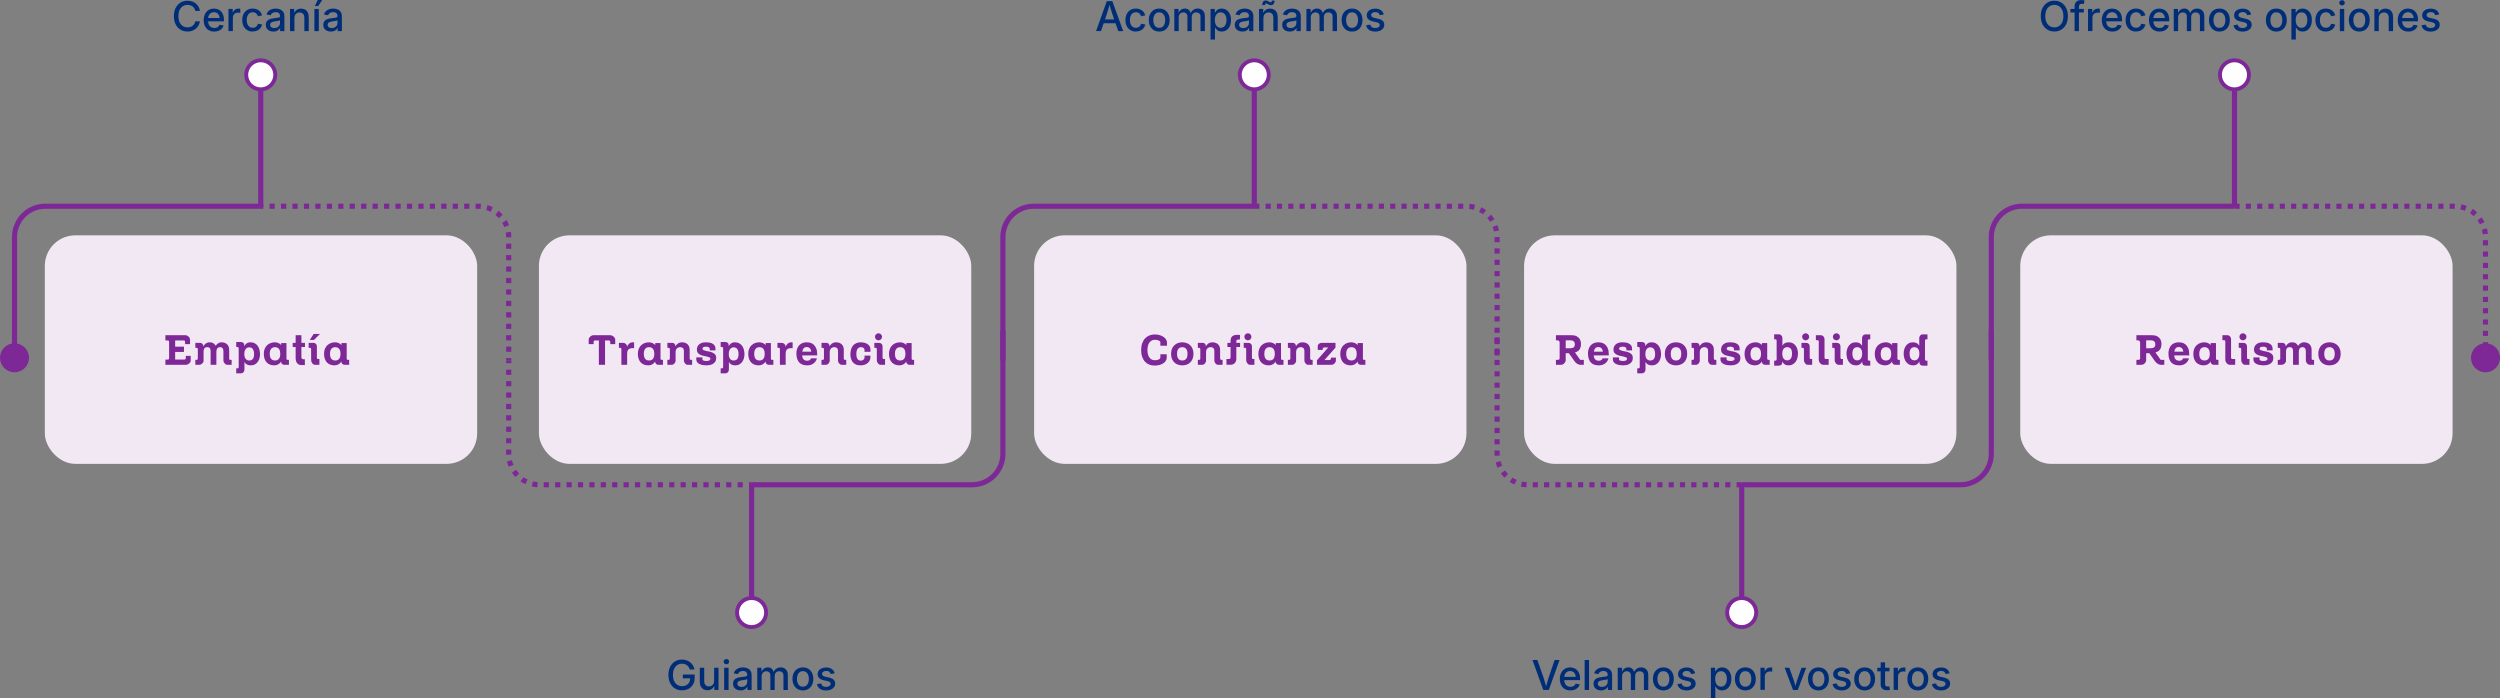 <?xml version="1.0" encoding="UTF-8"?> <svg xmlns="http://www.w3.org/2000/svg" id="Capa_2" data-name="Capa 2" viewBox="0 0 1214.33 339.21"><rect x="0" y="0" width="1214.33" height="339.21" fill="#808080" stroke="none"/><defs><style> .cls-1, .cls-2, .cls-3, .cls-4 { fill: none; stroke: #7d2896; stroke-miterlimit: 10; stroke-width: 2.5px; } .cls-2 { stroke-dasharray: 2.53 3.03; } .cls-3 { stroke-dasharray: 2.5 3; } .cls-5 { fill: #f1e8f3; } .cls-6 { fill: #fefefe; } .cls-7 { fill: #7d2896; } .cls-8 { fill: #002d78; } .cls-4 { stroke-dasharray: 2.52 3.02; } </style></defs><g id="Grafica"><rect class="cls-5" x="21.77" y="114.31" width="210" height="111" rx="14.82" ry="14.82"></rect><rect class="cls-5" x="261.77" y="114.31" width="210" height="111" rx="14.82" ry="14.82"></rect><rect class="cls-5" x="502.3" y="114.31" width="210" height="111" rx="14.82" ry="14.82"></rect><rect class="cls-5" x="740.3" y="114.31" width="210" height="111" rx="14.82" ry="14.82"></rect><rect class="cls-5" x="981.3" y="114.31" width="210" height="111" rx="14.82" ry="14.82"></rect><g><path class="cls-8" d="M91.06,15.31c-1.28,0-2.41-.3-3.41-.91s-1.78-1.47-2.34-2.58-.85-2.44-.85-3.98.29-2.87.86-3.99c.57-1.12,1.35-1.98,2.35-2.59s2.13-.91,3.4-.91c.78,0,1.5.11,2.18.34.68.22,1.28.55,1.82.98.53.43.98.95,1.33,1.56s.59,1.31.71,2.08h-2.24c-.1-.48-.26-.89-.49-1.25-.23-.36-.51-.67-.84-.92-.34-.25-.71-.44-1.12-.57-.41-.13-.86-.19-1.32-.19-.86,0-1.62.21-2.29.64-.67.43-1.19,1.05-1.57,1.87-.38.81-.57,1.8-.57,2.96s.19,2.15.57,2.96.9,1.43,1.57,1.86c.67.42,1.43.63,2.28.63.46,0,.9-.06,1.31-.19.41-.13.79-.31,1.12-.56.33-.25.62-.55.85-.92.23-.36.39-.78.49-1.25h2.24c-.11.73-.34,1.4-.68,2-.34.6-.78,1.12-1.31,1.57s-1.13.78-1.82,1.02-1.43.36-2.23.36Z"></path><path class="cls-8" d="M104.08,15.33c-1.07,0-1.99-.23-2.75-.69-.77-.46-1.36-1.11-1.77-1.94-.41-.83-.62-1.81-.62-2.92s.21-2.07.62-2.92.99-1.5,1.74-1.98c.75-.48,1.62-.71,2.62-.71.65,0,1.27.11,1.85.32.58.21,1.1.55,1.55.99.45.45.81,1.01,1.07,1.7.26.69.39,1.5.39,2.45v.72h-8.7v-1.6h7.6l-.98.52c0-.66-.11-1.24-.32-1.74-.21-.5-.52-.9-.94-1.18-.41-.28-.92-.42-1.52-.42s-1.11.14-1.54.43c-.43.29-.75.67-.98,1.14-.23.48-.34,1.01-.34,1.59v1.04c0,.72.13,1.34.38,1.86.25.51.61.91,1.06,1.18s.99.41,1.61.41c.41,0,.78-.06,1.11-.18s.62-.3.85-.53.41-.52.53-.86l2.01.37c-.16.59-.45,1.1-.87,1.55-.42.45-.94.79-1.56,1.04-.62.25-1.32.37-2.1.37Z"></path><path class="cls-8" d="M110.98,15.11V4.33h2.06v1.73h.1c.2-.59.54-1.04,1.02-1.38s1.04-.5,1.68-.5c.14,0,.3,0,.46.01s.3.02.41.03v2.02c-.08-.02-.23-.04-.44-.07-.22-.03-.45-.04-.68-.04-.47,0-.89.1-1.27.3-.38.2-.67.49-.89.85s-.32.8-.32,1.29v6.51h-2.14Z"></path><path class="cls-8" d="M122.72,15.33c-1.01,0-1.89-.23-2.65-.7-.76-.47-1.35-1.12-1.77-1.95s-.63-1.81-.63-2.92.21-2.1.63-2.94,1.01-1.49,1.77-1.96c.76-.47,1.64-.7,2.65-.7.58,0,1.12.08,1.62.23.5.15.95.37,1.35.66s.74.64,1.01,1.05c.27.41.46.88.58,1.39l-2.04.38c-.06-.29-.17-.55-.32-.78s-.33-.44-.54-.61c-.21-.17-.46-.3-.73-.39-.28-.09-.58-.14-.91-.14-.64,0-1.18.17-1.61.5s-.75.79-.97,1.36-.32,1.21-.32,1.93.11,1.34.32,1.9.54,1.02.96,1.35c.43.34.96.5,1.62.5.34,0,.65-.05.93-.14.28-.09.53-.23.74-.4.21-.17.39-.38.54-.62s.25-.51.33-.81l2.03.37c-.11.53-.3,1-.58,1.42s-.61.77-1.01,1.07-.85.53-1.36.68c-.5.16-1.05.23-1.64.23Z"></path><path class="cls-8" d="M132.77,15.33c-.69,0-1.31-.13-1.87-.38-.55-.25-.99-.62-1.31-1.11s-.48-1.09-.48-1.8c0-.61.12-1.11.36-1.51.24-.39.55-.7.95-.93.4-.23.85-.4,1.34-.52s1.01-.21,1.53-.26c.64-.08,1.16-.14,1.56-.2.39-.05.68-.13.87-.24s.28-.29.28-.55v-.06c0-.4-.08-.73-.23-1.01s-.39-.49-.7-.64-.7-.22-1.15-.22-.86.07-1.2.22c-.34.15-.61.34-.82.57-.21.23-.36.48-.45.74l-2.02-.4c.2-.66.52-1.2.96-1.62s.96-.73,1.57-.94,1.25-.31,1.94-.31c.48,0,.97.06,1.47.18s.96.32,1.38.6.76.66,1.01,1.14.38,1.09.38,1.82v7.21h-2.07v-1.48h-.09c-.14.28-.35.55-.62.81s-.62.48-1.04.64c-.42.17-.93.25-1.52.25ZM133.24,13.62c.59,0,1.09-.11,1.5-.34s.72-.53.94-.9.32-.77.32-1.19v-1.36c-.07.07-.21.14-.42.2-.21.06-.45.11-.71.16-.27.05-.53.09-.79.13-.26.04-.49.07-.68.09-.39.05-.75.14-1.09.26-.34.12-.6.29-.8.52-.2.22-.3.52-.3.89,0,.34.09.62.26.85.17.23.41.4.72.52.31.12.66.18,1.05.18Z"></path><path class="cls-8" d="M143.01,8.76v6.35h-2.14V4.33h2.05v2.65s-.26,0-.26,0c.32-.96.78-1.67,1.39-2.12s1.34-.68,2.2-.68c.74,0,1.38.16,1.94.47s.99.77,1.3,1.38.47,1.36.47,2.26v6.83h-2.13v-6.56c0-.79-.2-1.41-.61-1.85-.41-.44-.97-.66-1.68-.66-.48,0-.91.1-1.3.31-.38.21-.68.51-.9.92-.22.4-.33.9-.33,1.49Z"></path><path class="cls-8" d="M152.72,15.11V4.33h2.14v10.78h-2.14ZM152.92,2.94l1.39-2.94h2.21l-1.96,2.94h-1.63Z"></path><path class="cls-8" d="M160.69,15.33c-.69,0-1.31-.13-1.87-.38-.55-.25-.99-.62-1.31-1.11s-.48-1.09-.48-1.8c0-.61.12-1.11.36-1.51.24-.39.55-.7.95-.93.4-.23.85-.4,1.34-.52s1.01-.21,1.53-.26c.64-.08,1.16-.14,1.56-.2.39-.05.68-.13.87-.24s.28-.29.28-.55v-.06c0-.4-.08-.73-.23-1.01s-.39-.49-.7-.64-.7-.22-1.15-.22-.86.07-1.2.22c-.34.15-.61.34-.82.57-.21.23-.36.48-.45.74l-2.02-.4c.2-.66.52-1.2.96-1.62s.96-.73,1.57-.94,1.25-.31,1.94-.31c.48,0,.97.06,1.47.18s.96.32,1.38.6.76.66,1.01,1.14.38,1.09.38,1.82v7.21h-2.07v-1.48h-.09c-.14.28-.35.55-.62.81s-.62.48-1.04.64c-.42.17-.93.25-1.52.25ZM161.16,13.62c.59,0,1.09-.11,1.5-.34s.72-.53.94-.9.32-.77.32-1.19v-1.36c-.07.07-.21.14-.42.2-.21.06-.45.11-.71.16-.27.05-.53.09-.79.13-.26.04-.49.07-.68.09-.39.05-.75.14-1.09.26-.34.12-.6.29-.8.52-.2.22-.3.52-.3.89,0,.34.09.62.26.85.17.23.41.4.72.52.31.12.66.18,1.05.18Z"></path></g><g><path class="cls-8" d="M532.39,15.11l5.21-14.55h2.71l5.26,14.55h-2.39l-2.83-8.12c-.22-.67-.46-1.44-.73-2.32s-.57-1.94-.92-3.18h.49c-.35,1.25-.65,2.32-.91,3.2-.26.89-.5,1.65-.71,2.29l-2.77,8.12h-2.39ZM535.23,11.29v-1.86h7.5v1.86h-7.5Z"></path><path class="cls-8" d="M551.71,15.33c-1.01,0-1.89-.23-2.65-.7-.76-.47-1.35-1.12-1.77-1.95s-.63-1.81-.63-2.92.21-2.1.63-2.94,1.01-1.49,1.77-1.96c.76-.47,1.64-.7,2.65-.7.58,0,1.12.08,1.62.23.5.15.95.37,1.35.66s.74.64,1.01,1.05c.27.41.46.88.58,1.39l-2.04.38c-.07-.29-.17-.55-.32-.78s-.33-.44-.54-.61c-.21-.17-.46-.3-.73-.39-.28-.09-.58-.14-.91-.14-.64,0-1.18.17-1.61.5s-.75.79-.97,1.36-.32,1.21-.32,1.93.11,1.34.32,1.9.54,1.02.96,1.35c.43.34.97.5,1.62.5.34,0,.65-.05.93-.14.28-.09.53-.23.74-.4.21-.17.39-.38.54-.62s.26-.51.33-.81l2.03.37c-.11.53-.3,1-.58,1.42s-.61.77-1.01,1.07-.85.53-1.36.68c-.5.16-1.05.23-1.63.23Z"></path><path class="cls-8" d="M563.07,15.33c-1.02,0-1.9-.23-2.66-.7-.76-.47-1.35-1.12-1.77-1.95s-.63-1.81-.63-2.92.21-2.1.63-2.94,1.01-1.49,1.77-1.96c.76-.47,1.65-.7,2.66-.7s1.91.23,2.67.7c.76.47,1.35,1.12,1.77,1.96s.63,1.82.63,2.94-.21,2.08-.63,2.92-1.01,1.49-1.77,1.95c-.76.47-1.65.7-2.67.7ZM563.07,13.53c.64,0,1.18-.17,1.62-.5.43-.34.76-.79.97-1.36s.32-1.2.32-1.9-.11-1.35-.32-1.92-.54-1.02-.97-1.36c-.43-.34-.97-.51-1.62-.51s-1.18.17-1.61.51c-.43.34-.75.79-.96,1.36s-.32,1.21-.32,1.92.11,1.33.32,1.9.54,1.02.96,1.36c.43.34.96.5,1.61.5Z"></path><path class="cls-8" d="M570.4,15.11V4.33h2.04l.04,2.45h-.17c.16-.6.41-1.09.73-1.48.33-.39.71-.68,1.14-.87.44-.2.89-.29,1.37-.29.79,0,1.44.24,1.94.73s.84,1.14,1.01,1.98h-.28c.14-.57.39-1.05.73-1.46.34-.4.76-.71,1.25-.93.49-.21,1.02-.32,1.6-.32.64,0,1.22.14,1.74.42.52.28.94.7,1.25,1.25.31.55.46,1.24.46,2.07v7.24h-2.13v-7.02c0-.74-.2-1.27-.61-1.59-.41-.33-.89-.49-1.45-.49-.45,0-.84.09-1.17.28-.33.19-.58.45-.76.79s-.26.72-.26,1.16v6.88h-2.1v-7.17c0-.59-.19-1.05-.56-1.41-.37-.35-.85-.53-1.44-.53-.4,0-.77.09-1.11.28s-.62.46-.82.82-.31.81-.31,1.34v6.66h-2.14Z"></path><path class="cls-8" d="M588,19.19V4.33h2.08v1.71h.15c.15-.26.35-.53.6-.82.25-.29.58-.53,1-.74.41-.21.93-.31,1.56-.31.88,0,1.67.22,2.35.67.68.45,1.22,1.08,1.61,1.91s.59,1.82.59,2.98-.19,2.15-.58,2.98c-.39.83-.92,1.48-1.6,1.93-.68.45-1.47.68-2.36.68-.61,0-1.12-.1-1.53-.31s-.74-.45-1-.74c-.26-.29-.46-.57-.61-.83h-.1v5.75h-2.14ZM592.93,13.51c.61,0,1.12-.16,1.54-.49.42-.33.74-.77.96-1.34.22-.57.33-1.22.33-1.95s-.11-1.38-.33-1.94c-.22-.56-.54-1-.96-1.32s-.94-.48-1.55-.48-1.13.16-1.55.47c-.42.31-.74.75-.96,1.3-.22.56-.33,1.21-.33,1.97s.11,1.41.33,1.97c.22.57.54,1.01.97,1.33.43.32.94.48,1.54.48Z"></path><path class="cls-8" d="M603.43,15.33c-.69,0-1.31-.13-1.87-.38-.55-.25-.99-.62-1.31-1.11s-.48-1.09-.48-1.8c0-.61.12-1.11.36-1.51.24-.39.56-.7.95-.93.4-.23.84-.4,1.34-.52s1.01-.21,1.53-.26c.64-.08,1.16-.14,1.56-.2.39-.05.68-.13.87-.24s.28-.29.28-.55v-.06c0-.4-.08-.73-.23-1.01s-.39-.49-.7-.64-.7-.22-1.15-.22-.86.07-1.2.22c-.34.15-.61.34-.83.57-.21.23-.36.48-.44.74l-2.02-.4c.2-.66.52-1.2.96-1.62s.96-.73,1.57-.94,1.25-.31,1.94-.31c.48,0,.97.06,1.47.18s.96.32,1.38.6.76.66,1.01,1.14.38,1.09.38,1.82v7.21h-2.07v-1.48h-.09c-.14.28-.35.55-.62.81s-.62.48-1.04.64c-.42.17-.93.25-1.52.25ZM603.9,13.62c.59,0,1.09-.11,1.5-.34s.72-.53.94-.9.32-.77.32-1.19v-1.36c-.07.07-.21.14-.42.2-.21.06-.45.11-.71.16-.27.05-.53.09-.79.13-.26.04-.49.07-.68.09-.39.05-.75.14-1.09.26-.33.12-.6.29-.8.52-.2.22-.3.52-.3.89,0,.34.09.62.26.85.17.23.41.4.72.52.31.12.66.18,1.05.18Z"></path><path class="cls-8" d="M613.68,8.76v6.35h-2.14V4.33h2.05v2.65s-.26,0-.26,0c.32-.96.78-1.67,1.39-2.12s1.34-.68,2.2-.68c.74,0,1.38.16,1.94.47s.99.77,1.3,1.38.47,1.36.47,2.26v6.83h-2.13v-6.56c0-.79-.2-1.41-.61-1.85-.41-.44-.96-.66-1.67-.66-.48,0-.92.1-1.3.31-.38.21-.69.51-.9.92-.22.4-.33.9-.33,1.49ZM617.39,2.51c-.26,0-.51-.04-.74-.13s-.45-.19-.65-.31c-.2-.12-.39-.22-.56-.3-.17-.08-.32-.13-.45-.13-.18,0-.32.08-.41.25s-.14.36-.15.57h-1.35c.02-.66.17-1.19.46-1.6.29-.41.71-.61,1.26-.61.27,0,.52.05.75.14s.43.2.62.31c.19.12.37.22.54.31.17.09.33.13.5.13.18,0,.32-.07.41-.21.09-.14.15-.35.18-.63h1.33c-.02.68-.18,1.21-.49,1.61-.31.4-.72.6-1.23.6Z"></path><path class="cls-8" d="M626.46,15.33c-.69,0-1.31-.13-1.87-.38-.55-.25-.99-.62-1.31-1.11s-.48-1.09-.48-1.8c0-.61.12-1.11.36-1.51.24-.39.56-.7.95-.93.4-.23.84-.4,1.34-.52s1.01-.21,1.53-.26c.64-.08,1.16-.14,1.56-.2.39-.05.68-.13.87-.24s.28-.29.28-.55v-.06c0-.4-.08-.73-.23-1.01s-.39-.49-.7-.64-.7-.22-1.15-.22-.86.07-1.2.22c-.34.15-.61.34-.83.57-.21.23-.36.48-.44.74l-2.02-.4c.2-.66.52-1.2.96-1.62s.96-.73,1.57-.94,1.25-.31,1.94-.31c.48,0,.97.06,1.47.18s.96.32,1.38.6.76.66,1.01,1.14.38,1.09.38,1.82v7.21h-2.07v-1.48h-.09c-.14.28-.35.55-.62.81s-.62.48-1.04.64c-.42.17-.93.25-1.52.25ZM626.93,13.62c.59,0,1.09-.11,1.5-.34s.72-.53.94-.9.32-.77.32-1.19v-1.36c-.07.07-.21.14-.42.2-.21.06-.45.11-.71.16-.27.05-.53.09-.79.13-.26.04-.49.07-.68.09-.39.05-.75.14-1.09.26-.33.12-.6.29-.8.52-.2.22-.3.52-.3.89,0,.34.09.62.26.85.17.23.41.4.72.52.31.12.66.18,1.05.18Z"></path><path class="cls-8" d="M634.57,15.11V4.33h2.04l.04,2.45h-.17c.16-.6.41-1.09.73-1.48.33-.39.71-.68,1.14-.87.44-.2.89-.29,1.37-.29.79,0,1.44.24,1.94.73s.84,1.14,1.01,1.98h-.28c.14-.57.39-1.05.73-1.46.34-.4.76-.71,1.25-.93.49-.21,1.02-.32,1.6-.32.64,0,1.22.14,1.74.42.52.28.94.7,1.25,1.25.31.55.46,1.24.46,2.07v7.24h-2.13v-7.02c0-.74-.2-1.27-.61-1.59-.41-.33-.89-.49-1.45-.49-.45,0-.84.09-1.17.28-.33.19-.58.45-.76.79s-.26.72-.26,1.16v6.88h-2.1v-7.17c0-.59-.19-1.05-.56-1.41-.37-.35-.85-.53-1.44-.53-.4,0-.77.09-1.11.28s-.62.46-.82.82-.31.81-.31,1.34v6.66h-2.14Z"></path><path class="cls-8" d="M656.73,15.33c-1.02,0-1.9-.23-2.66-.7-.76-.47-1.35-1.12-1.77-1.95s-.63-1.81-.63-2.92.21-2.1.63-2.94,1.01-1.49,1.77-1.96c.76-.47,1.65-.7,2.66-.7s1.91.23,2.67.7c.76.47,1.35,1.12,1.77,1.96s.63,1.82.63,2.94-.21,2.08-.63,2.92-1.01,1.49-1.77,1.95c-.76.47-1.65.7-2.67.7ZM656.73,13.53c.64,0,1.18-.17,1.62-.5.43-.34.76-.79.97-1.36s.32-1.2.32-1.9-.11-1.35-.32-1.92-.54-1.02-.97-1.36c-.43-.34-.97-.51-1.62-.51s-1.18.17-1.61.51c-.43.34-.75.79-.96,1.36s-.32,1.21-.32,1.92.11,1.33.32,1.9.54,1.02.96,1.36c.43.34.96.5,1.61.5Z"></path><path class="cls-8" d="M667.96,15.34c-.79,0-1.5-.12-2.12-.35-.62-.23-1.12-.58-1.51-1.04s-.64-1.02-.76-1.68l2.03-.33c.13.57.39.99.79,1.26s.92.42,1.57.42c.68,0,1.23-.14,1.63-.42.4-.28.61-.63.61-1.03,0-.35-.13-.64-.39-.86-.26-.22-.64-.39-1.14-.5l-1.82-.4c-1-.23-1.75-.59-2.25-1.09-.5-.5-.74-1.14-.74-1.92,0-.64.18-1.21.53-1.69.36-.48.85-.86,1.47-1.12s1.34-.4,2.16-.4,1.47.12,2.04.36c.57.24,1.03.57,1.38,1,.35.43.58.93.71,1.5l-1.94.33c-.1-.41-.33-.77-.67-1.06-.35-.3-.84-.45-1.47-.45-.59,0-1.08.13-1.47.4-.39.27-.58.61-.58,1.03,0,.36.13.65.4.87.27.22.68.4,1.25.53l1.75.39c1.02.23,1.77.58,2.25,1.06.49.48.73,1.1.73,1.87,0,.66-.19,1.24-.57,1.74-.38.5-.9.9-1.56,1.18s-1.43.42-2.29.42Z"></path></g><g><path class="cls-8" d="M997.87,15.31c-1.27,0-2.4-.3-3.39-.91s-1.78-1.47-2.35-2.58-.86-2.44-.86-3.98.29-2.87.86-3.99,1.36-1.98,2.35-2.59,2.12-.91,3.39-.91,2.39.3,3.38.91,1.77,1.47,2.34,2.59.85,2.45.85,3.99-.29,2.86-.85,3.98-1.35,1.98-2.34,2.58-2.12.91-3.38.91ZM997.87,13.29c.83,0,1.57-.21,2.23-.62s1.18-1.03,1.57-1.85.58-1.81.58-2.98-.19-2.18-.58-3-.91-1.43-1.57-1.85-1.41-.62-2.23-.62-1.58.21-2.25.63-1.19,1.04-1.58,1.85-.58,1.81-.58,2.99.19,2.16.58,2.97.91,1.43,1.58,1.85,1.41.63,2.25.63Z"></path><path class="cls-8" d="M1012.18,4.33v1.74h-6.51v-1.74h6.51ZM1007.69,15.11V2.98c0-.65.14-1.19.43-1.63s.67-.77,1.15-.99,1.02-.33,1.6-.33c.39,0,.73.03,1.03.08s.51.1.64.15l-.39,1.73c-.09-.03-.22-.05-.39-.08s-.35-.04-.56-.04c-.49,0-.84.12-1.06.36s-.33.59-.33,1.06v11.83h-2.13Z"></path><path class="cls-8" d="M1014.22,15.11V4.33h2.06v1.73h.1c.2-.59.54-1.04,1.02-1.38s1.04-.5,1.68-.5c.14,0,.3,0,.46.01s.3.02.42.03v2.02c-.08-.02-.23-.04-.44-.07s-.44-.04-.68-.04c-.47,0-.89.1-1.27.3s-.67.49-.89.85-.32.8-.32,1.29v6.51h-2.14Z"></path><path class="cls-8" d="M1026.06,15.33c-1.07,0-1.99-.23-2.75-.69s-1.36-1.11-1.77-1.94-.62-1.81-.62-2.92.21-2.07.62-2.92.99-1.5,1.74-1.98,1.62-.71,2.62-.71c.65,0,1.27.11,1.85.32s1.1.55,1.55.99.81,1.01,1.07,1.7.39,1.5.39,2.45v.72h-8.7v-1.6h7.6l-.98.52c0-.66-.11-1.24-.32-1.74s-.52-.9-.94-1.18-.92-.42-1.52-.42-1.11.14-1.54.43-.75.67-.98,1.14-.34,1.01-.34,1.59v1.04c0,.72.12,1.34.38,1.86s.61.91,1.06,1.18,1,.41,1.61.41c.41,0,.78-.06,1.11-.18s.62-.3.85-.53.41-.52.53-.86l2.01.37c-.16.59-.45,1.1-.87,1.55s-.94.79-1.56,1.04-1.32.37-2.09.37Z"></path><path class="cls-8" d="M1037.52,15.33c-1.01,0-1.89-.23-2.65-.7s-1.35-1.12-1.77-1.95-.63-1.81-.63-2.92.21-2.1.63-2.94,1.01-1.49,1.77-1.96,1.64-.7,2.65-.7c.58,0,1.12.08,1.62.23s.95.37,1.35.66.74.64,1.01,1.05.46.88.58,1.39l-2.04.38c-.06-.29-.17-.55-.32-.78s-.33-.44-.54-.61-.46-.3-.73-.39-.58-.14-.91-.14c-.64,0-1.18.17-1.61.5s-.75.79-.97,1.36-.32,1.21-.32,1.93.11,1.34.32,1.9.54,1.02.96,1.35.97.5,1.62.5c.34,0,.65-.05.93-.14s.53-.23.74-.4.39-.38.54-.62.25-.51.33-.81l2.03.37c-.11.53-.3,1-.58,1.42s-.61.77-1.01,1.07-.85.53-1.36.68-1.05.23-1.64.23Z"></path><path class="cls-8" d="M1048.96,15.33c-1.07,0-1.99-.23-2.75-.69s-1.36-1.11-1.77-1.94-.62-1.81-.62-2.92.21-2.07.62-2.92.99-1.5,1.74-1.98,1.62-.71,2.62-.71c.65,0,1.27.11,1.85.32s1.1.55,1.55.99.81,1.01,1.07,1.7.39,1.5.39,2.45v.72h-8.7v-1.6h7.6l-.98.52c0-.66-.11-1.24-.32-1.74s-.52-.9-.94-1.18-.92-.42-1.52-.42-1.11.14-1.54.43-.75.67-.98,1.14-.34,1.01-.34,1.59v1.04c0,.72.12,1.34.38,1.86s.61.91,1.06,1.18,1,.41,1.61.41c.41,0,.78-.06,1.11-.18s.62-.3.85-.53.41-.52.53-.86l2.01.37c-.16.59-.45,1.1-.87,1.55s-.94.79-1.56,1.04-1.32.37-2.09.37Z"></path><path class="cls-8" d="M1055.86,15.11V4.33h2.04l.04,2.45h-.17c.16-.6.41-1.09.73-1.48s.71-.68,1.14-.87.89-.29,1.37-.29c.79,0,1.44.24,1.94.73s.84,1.14,1.01,1.98h-.28c.14-.57.39-1.05.73-1.46s.76-.71,1.25-.93,1.02-.32,1.6-.32c.64,0,1.22.14,1.74.42s.94.7,1.25,1.25.46,1.24.46,2.07v7.24h-2.13v-7.02c0-.74-.2-1.27-.61-1.59s-.89-.49-1.45-.49c-.45,0-.84.09-1.17.28s-.58.45-.76.79-.26.72-.26,1.16v6.88h-2.1v-7.17c0-.59-.19-1.05-.56-1.41s-.85-.53-1.44-.53c-.4,0-.77.09-1.11.28s-.62.46-.82.82-.31.81-.31,1.34v6.66h-2.14Z"></path><path class="cls-8" d="M1078.03,15.33c-1.02,0-1.9-.23-2.66-.7s-1.35-1.12-1.77-1.95-.63-1.81-.63-2.92.21-2.1.63-2.94,1.01-1.49,1.77-1.96,1.65-.7,2.66-.7,1.91.23,2.67.7,1.35,1.12,1.77,1.96.63,1.82.63,2.94-.21,2.08-.63,2.92-1.01,1.49-1.77,1.95-1.65.7-2.67.7ZM1078.03,13.53c.64,0,1.18-.17,1.62-.5s.76-.79.97-1.36.32-1.2.32-1.9-.11-1.35-.32-1.92-.54-1.02-.97-1.36-.97-.51-1.62-.51-1.18.17-1.61.51-.75.79-.96,1.36-.32,1.21-.32,1.92.11,1.33.32,1.9.54,1.02.96,1.36.96.5,1.61.5Z"></path><path class="cls-8" d="M1089.26,15.34c-.79,0-1.5-.12-2.12-.35s-1.12-.58-1.51-1.04-.64-1.02-.76-1.68l2.03-.33c.13.57.4.99.8,1.26s.92.42,1.57.42c.68,0,1.23-.14,1.63-.42s.61-.63.61-1.03c0-.35-.13-.64-.39-.86s-.64-.39-1.14-.5l-1.82-.4c-1-.23-1.75-.59-2.25-1.09s-.74-1.14-.74-1.92c0-.64.18-1.21.53-1.69s.84-.86,1.47-1.12,1.34-.4,2.16-.4,1.47.12,2.04.36,1.03.57,1.38,1,.58.93.71,1.5l-1.94.33c-.1-.41-.33-.77-.67-1.06s-.84-.45-1.47-.45c-.59,0-1.08.13-1.47.4s-.58.61-.58,1.03c0,.36.13.65.4.87s.68.4,1.25.53l1.75.39c1.02.23,1.77.58,2.25,1.06s.73,1.1.73,1.87c0,.66-.19,1.24-.57,1.74s-.9.9-1.56,1.18-1.43.42-2.29.42Z"></path><path class="cls-8" d="M1105.68,15.33c-1.02,0-1.9-.23-2.66-.7s-1.35-1.12-1.77-1.95-.63-1.81-.63-2.92.21-2.1.63-2.94,1.01-1.49,1.77-1.96,1.65-.7,2.66-.7,1.91.23,2.67.7,1.35,1.12,1.77,1.96.63,1.82.63,2.94-.21,2.08-.63,2.92-1.01,1.49-1.77,1.95-1.65.7-2.67.7ZM1105.68,13.53c.64,0,1.18-.17,1.62-.5s.76-.79.97-1.36.32-1.2.32-1.9-.11-1.35-.32-1.92-.54-1.02-.97-1.36-.97-.51-1.62-.51-1.18.17-1.61.51-.75.79-.96,1.36-.32,1.21-.32,1.92.11,1.33.32,1.9.54,1.02.96,1.36.96.5,1.61.5Z"></path><path class="cls-8" d="M1113,19.19V4.33h2.08v1.71h.15c.15-.26.35-.53.6-.82s.58-.53,1-.74.93-.31,1.56-.31c.88,0,1.67.22,2.35.67s1.22,1.08,1.61,1.91.59,1.82.59,2.98-.19,2.15-.58,2.98-.92,1.48-1.6,1.93-1.47.68-2.36.68c-.61,0-1.12-.1-1.53-.31s-.74-.45-1-.74-.46-.57-.61-.83h-.1v5.75h-2.14ZM1117.93,13.51c.61,0,1.12-.16,1.54-.49s.74-.77.96-1.34.33-1.22.33-1.95-.11-1.38-.33-1.94-.54-1-.96-1.32-.94-.48-1.55-.48-1.13.16-1.55.47-.74.75-.96,1.3-.33,1.21-.33,1.97.11,1.41.33,1.97.54,1.01.97,1.33.94.48,1.54.48Z"></path><path class="cls-8" d="M1129.73,15.33c-1.01,0-1.89-.23-2.65-.7s-1.35-1.12-1.77-1.95-.63-1.81-.63-2.92.21-2.1.63-2.94,1.01-1.49,1.77-1.96,1.64-.7,2.65-.7c.58,0,1.12.08,1.62.23s.95.37,1.35.66.74.64,1.01,1.05.46.88.58,1.39l-2.04.38c-.06-.29-.17-.55-.32-.78s-.33-.44-.54-.61-.46-.3-.73-.39-.58-.14-.91-.14c-.64,0-1.18.17-1.61.5s-.75.79-.97,1.36-.32,1.21-.32,1.93.11,1.34.32,1.9.54,1.02.96,1.35.97.5,1.62.5c.34,0,.65-.05.93-.14s.53-.23.74-.4.39-.38.54-.62.25-.51.33-.81l2.03.37c-.11.53-.3,1-.58,1.42s-.61.77-1.01,1.07-.85.53-1.36.68-1.05.23-1.64.23Z"></path><path class="cls-8" d="M1137.6,2.64c-.37,0-.69-.13-.95-.38s-.39-.55-.39-.9.13-.66.39-.9.58-.37.95-.37.69.12.95.37.39.55.39.9-.13.65-.39.9-.58.38-.95.38ZM1136.53,15.11V4.33h2.14v10.78h-2.14Z"></path><path class="cls-8" d="M1145.98,15.33c-1.02,0-1.9-.23-2.66-.7s-1.35-1.12-1.77-1.95-.63-1.81-.63-2.92.21-2.1.63-2.94,1.01-1.49,1.77-1.96,1.65-.7,2.66-.7,1.91.23,2.67.7,1.35,1.12,1.77,1.96.63,1.82.63,2.94-.21,2.08-.63,2.92-1.01,1.49-1.77,1.95-1.65.7-2.67.7ZM1145.98,13.53c.64,0,1.18-.17,1.62-.5s.76-.79.97-1.36.32-1.2.32-1.9-.11-1.35-.32-1.92-.54-1.02-.97-1.36-.97-.51-1.62-.51-1.18.17-1.61.51-.75.79-.96,1.36-.32,1.21-.32,1.92.11,1.33.32,1.9.54,1.02.96,1.36.96.5,1.61.5Z"></path><path class="cls-8" d="M1155.45,8.76v6.35h-2.14V4.33h2.05v2.65s-.26,0-.26,0c.32-.96.78-1.67,1.39-2.12s1.34-.68,2.2-.68c.74,0,1.38.16,1.94.47s.99.77,1.3,1.38.47,1.36.47,2.26v6.83h-2.13v-6.56c0-.79-.2-1.41-.61-1.85s-.97-.66-1.67-.66c-.48,0-.91.1-1.3.31s-.69.51-.9.92-.33.9-.33,1.49Z"></path><path class="cls-8" d="M1169.8,15.33c-1.07,0-1.99-.23-2.75-.69s-1.36-1.11-1.77-1.94-.62-1.81-.62-2.92.21-2.07.62-2.92.99-1.5,1.74-1.98,1.62-.71,2.62-.71c.65,0,1.27.11,1.85.32s1.1.55,1.55.99.81,1.01,1.07,1.7.39,1.5.39,2.45v.72h-8.7v-1.6h7.6l-.98.52c0-.66-.11-1.24-.32-1.74s-.52-.9-.94-1.18-.92-.42-1.52-.42-1.11.14-1.54.43-.75.67-.98,1.14-.34,1.01-.34,1.59v1.04c0,.72.12,1.34.38,1.86s.61.91,1.06,1.18,1,.41,1.61.41c.41,0,.78-.06,1.11-.18s.62-.3.85-.53.41-.52.53-.86l2.01.37c-.16.59-.45,1.1-.87,1.55s-.94.79-1.56,1.04-1.32.37-2.09.37Z"></path><path class="cls-8" d="M1180.61,15.34c-.79,0-1.5-.12-2.12-.35s-1.12-.58-1.51-1.04-.64-1.02-.76-1.68l2.03-.33c.13.57.4.99.8,1.26s.92.42,1.57.42c.68,0,1.23-.14,1.63-.42s.61-.63.61-1.03c0-.35-.13-.64-.39-.86s-.64-.39-1.14-.5l-1.82-.4c-1-.23-1.75-.59-2.25-1.09s-.74-1.14-.74-1.92c0-.64.18-1.21.53-1.69s.84-.86,1.47-1.12,1.34-.4,2.16-.4,1.47.12,2.04.36,1.03.57,1.38,1,.58.93.71,1.5l-1.94.33c-.1-.41-.33-.77-.67-1.06s-.84-.45-1.47-.45c-.59,0-1.08.13-1.47.4s-.58.61-.58,1.03c0,.36.13.65.4.87s.68.4,1.25.53l1.75.39c1.02.23,1.77.58,2.25,1.06s.73,1.1.73,1.87c0,.66-.19,1.24-.57,1.74s-.9.9-1.56,1.18-1.43.42-2.29.42Z"></path></g><g><path class="cls-8" d="M331.33,335.33c-1.32,0-2.48-.31-3.48-.92-1-.61-1.77-1.48-2.33-2.6-.56-1.12-.84-2.44-.84-3.96s.28-2.86.85-3.98c.57-1.12,1.34-1.98,2.33-2.59.99-.61,2.12-.91,3.38-.91.79,0,1.52.12,2.21.35s1.29.57,1.83,1,.98.94,1.33,1.53c.35.59.59,1.25.71,1.96h-2.28c-.12-.43-.3-.82-.53-1.17-.23-.35-.5-.65-.82-.89-.32-.25-.69-.44-1.09-.57-.41-.13-.85-.2-1.33-.2-.84,0-1.59.21-2.26.64-.66.43-1.19,1.05-1.57,1.86-.38.81-.57,1.8-.57,2.96s.19,2.14.57,2.95c.38.81.91,1.44,1.58,1.87.67.43,1.44.64,2.31.64.78,0,1.46-.16,2.05-.48.59-.32,1.05-.77,1.38-1.36.33-.59.49-1.27.49-2.06l.59.09h-4.16v-1.83h5.74v1.67c0,1.21-.26,2.26-.79,3.16-.53.9-1.25,1.59-2.17,2.08-.92.5-1.97.74-3.14.74Z"></path><path class="cls-8" d="M343.64,335.27c-.74,0-1.38-.15-1.94-.46-.56-.31-1-.77-1.31-1.38-.32-.61-.47-1.37-.47-2.27v-6.82h2.14v6.55c0,.79.2,1.41.61,1.86.41.44.97.66,1.68.66.48,0,.91-.1,1.29-.31.38-.21.68-.52.9-.92.22-.41.33-.9.33-1.49v-6.35h2.14v10.78h-2.05v-2.65s.26,0,.26,0c-.33.97-.79,1.68-1.4,2.12-.61.45-1.33.67-2.17.67Z"></path><path class="cls-8" d="M352.83,322.66c-.37,0-.69-.12-.95-.38-.26-.25-.39-.55-.39-.9s.13-.66.39-.9c.26-.24.58-.37.95-.37s.69.12.95.37c.26.24.39.55.39.9s-.13.65-.39.9c-.26.25-.58.38-.95.38ZM351.75,335.13v-10.78h2.14v10.78h-2.14Z"></path><path class="cls-8" d="M359.72,335.35c-.69,0-1.31-.12-1.87-.38-.55-.25-.99-.62-1.31-1.11s-.48-1.09-.48-1.8c0-.61.12-1.11.36-1.51.24-.39.55-.7.95-.93.4-.23.85-.4,1.34-.52s1.01-.21,1.53-.26c.64-.08,1.16-.14,1.56-.2.39-.05.68-.13.87-.24.19-.11.28-.29.28-.55v-.06c0-.4-.08-.73-.23-1.01-.16-.28-.39-.49-.7-.64-.31-.15-.7-.22-1.15-.22s-.86.07-1.2.22c-.34.15-.61.34-.82.57-.21.23-.36.48-.45.74l-2.02-.4c.2-.66.52-1.2.96-1.62s.96-.73,1.57-.94,1.25-.31,1.94-.31c.48,0,.97.06,1.47.18s.96.32,1.38.6c.42.28.76.66,1.01,1.14.25.48.38,1.09.38,1.82v7.21h-2.07v-1.48h-.09c-.14.28-.35.55-.62.81-.27.26-.62.48-1.04.64-.42.17-.93.25-1.52.25ZM360.19,333.64c.59,0,1.09-.11,1.5-.34.41-.23.72-.53.94-.9s.32-.77.32-1.19v-1.36c-.07.07-.21.14-.42.2-.21.06-.45.11-.71.16-.27.05-.53.09-.79.13-.26.04-.49.07-.68.09-.39.05-.75.14-1.09.26-.34.12-.6.29-.8.52-.2.22-.3.52-.3.89,0,.34.09.62.26.85.17.23.41.4.72.52.31.12.66.18,1.05.18Z"></path><path class="cls-8" d="M367.83,335.13v-10.78h2.04l.04,2.45h-.17c.16-.6.41-1.09.73-1.48.33-.39.71-.68,1.14-.87.44-.2.89-.29,1.37-.29.79,0,1.44.24,1.94.73.51.49.84,1.14,1.01,1.98h-.28c.14-.57.39-1.05.73-1.46.35-.4.76-.71,1.26-.93.49-.21,1.02-.32,1.6-.32.64,0,1.22.14,1.74.42.52.28.94.7,1.24,1.25.31.55.46,1.24.46,2.07v7.24h-2.13v-7.02c0-.74-.2-1.27-.61-1.59-.41-.33-.89-.49-1.45-.49-.45,0-.84.09-1.17.28-.33.19-.58.45-.76.79-.18.34-.26.72-.26,1.16v6.88h-2.1v-7.17c0-.59-.19-1.05-.56-1.41-.38-.35-.86-.53-1.44-.53-.4,0-.77.09-1.11.28s-.62.46-.82.82-.31.81-.31,1.34v6.66h-2.14Z"></path><path class="cls-8" d="M389.99,335.35c-1.02,0-1.9-.23-2.66-.7-.76-.46-1.35-1.12-1.77-1.95-.42-.84-.63-1.81-.63-2.92s.21-2.1.63-2.94,1.01-1.49,1.77-1.96c.76-.46,1.64-.7,2.66-.7s1.91.23,2.67.7c.76.47,1.35,1.12,1.77,1.96s.63,1.82.63,2.94-.21,2.08-.63,2.92c-.42.84-1.01,1.49-1.77,1.95-.76.47-1.65.7-2.67.7ZM389.99,333.55c.64,0,1.18-.17,1.62-.5.43-.33.76-.79.97-1.36.21-.57.32-1.2.32-1.9s-.11-1.35-.32-1.92c-.21-.57-.54-1.02-.97-1.36-.43-.34-.97-.51-1.62-.51s-1.18.17-1.61.51c-.43.34-.75.79-.96,1.36-.21.57-.32,1.21-.32,1.92s.11,1.33.32,1.9c.21.57.54,1.02.96,1.36.43.34.96.5,1.61.5Z"></path><path class="cls-8" d="M401.22,335.36c-.79,0-1.5-.12-2.12-.35-.62-.23-1.12-.58-1.51-1.04s-.64-1.02-.76-1.68l2.03-.33c.13.57.4.99.8,1.26.4.28.92.42,1.57.42.68,0,1.23-.14,1.63-.42.4-.28.61-.63.61-1.03,0-.35-.13-.64-.38-.86-.26-.22-.64-.39-1.14-.5l-1.82-.4c-1-.23-1.75-.59-2.25-1.09-.49-.5-.74-1.14-.74-1.92,0-.64.18-1.21.53-1.69.35-.48.84-.86,1.47-1.12.62-.27,1.34-.4,2.16-.4s1.47.12,2.04.36c.57.24,1.03.57,1.38,1,.35.43.58.93.71,1.5l-1.94.33c-.1-.41-.33-.76-.67-1.06-.34-.3-.84-.45-1.47-.45-.59,0-1.08.13-1.47.4-.39.27-.58.61-.58,1.03,0,.36.13.65.4.87.27.22.68.4,1.25.53l1.75.39c1.02.23,1.77.58,2.25,1.06.48.48.73,1.1.73,1.87,0,.66-.19,1.24-.57,1.74-.38.5-.9.9-1.56,1.18s-1.43.42-2.29.42Z"></path></g><g><path class="cls-8" d="M749.63,335.13l-5.27-14.55h2.39l2.84,8.12c.21.62.45,1.39.72,2.29.27.9.58,1.96.93,3.18h-.49c.35-1.24.65-2.31.92-3.2.27-.89.5-1.65.7-2.27l2.76-8.12h2.38l-5.2,14.55h-2.7Z"></path><path class="cls-8" d="M762.8,335.35c-1.07,0-1.99-.23-2.75-.69-.77-.46-1.36-1.11-1.77-1.94-.41-.83-.62-1.81-.62-2.92s.21-2.07.62-2.92c.41-.84.99-1.5,1.74-1.98.75-.47,1.62-.71,2.62-.71.65,0,1.27.11,1.85.32.58.21,1.1.55,1.55.99.45.45.81,1.01,1.07,1.7.26.69.39,1.5.39,2.45v.72h-8.7v-1.6h7.6l-.98.52c0-.66-.11-1.24-.32-1.74-.21-.5-.52-.9-.94-1.18-.41-.28-.92-.42-1.52-.42s-1.11.14-1.54.43c-.43.29-.75.67-.98,1.14-.23.48-.34,1.01-.34,1.59v1.04c0,.72.13,1.34.38,1.86.25.51.61.91,1.06,1.18.46.27.99.41,1.61.41.41,0,.78-.06,1.11-.18.33-.12.62-.3.85-.53s.41-.52.53-.86l2.01.37c-.16.59-.45,1.1-.87,1.55-.42.45-.94.79-1.56,1.04-.62.25-1.32.37-2.1.37Z"></path><path class="cls-8" d="M771.85,320.58v14.55h-2.14v-14.55h2.14Z"></path><path class="cls-8" d="M777.68,335.35c-.69,0-1.31-.12-1.87-.38-.55-.25-.99-.62-1.31-1.11s-.48-1.09-.48-1.8c0-.61.12-1.11.36-1.51.24-.39.55-.7.95-.93.4-.23.85-.4,1.34-.52s1.01-.21,1.53-.26c.64-.08,1.16-.14,1.56-.2.39-.05.68-.13.87-.24.19-.11.28-.29.28-.55v-.06c0-.4-.08-.73-.23-1.01-.16-.28-.39-.49-.7-.64-.31-.15-.7-.22-1.15-.22s-.86.07-1.2.22c-.34.15-.61.34-.82.57-.21.23-.36.48-.45.74l-2.02-.4c.2-.66.52-1.2.96-1.62s.96-.73,1.57-.94,1.25-.31,1.94-.31c.48,0,.97.06,1.47.18s.96.32,1.38.6c.42.28.76.66,1.01,1.14.25.48.38,1.09.38,1.82v7.21h-2.07v-1.48h-.09c-.14.28-.35.55-.62.81-.27.26-.62.48-1.04.64-.42.17-.93.25-1.52.25ZM778.14,333.64c.59,0,1.09-.11,1.5-.34.41-.23.72-.53.94-.9s.32-.77.32-1.19v-1.36c-.07.07-.21.14-.42.2-.21.06-.45.11-.71.16-.27.05-.53.09-.79.13-.26.04-.49.07-.68.09-.39.05-.75.14-1.09.26-.34.12-.6.29-.8.52-.2.22-.3.52-.3.89,0,.34.09.62.26.85.17.23.41.4.72.52.31.12.66.18,1.05.18Z"></path><path class="cls-8" d="M785.78,335.13v-10.78h2.04l.04,2.45h-.17c.16-.6.41-1.09.73-1.48.33-.39.71-.68,1.14-.87.44-.2.89-.29,1.37-.29.79,0,1.44.24,1.94.73.51.49.84,1.14,1.01,1.98h-.28c.14-.57.39-1.05.73-1.46.35-.4.76-.71,1.26-.93.49-.21,1.02-.32,1.6-.32.64,0,1.22.14,1.74.42.52.28.94.7,1.24,1.25.31.55.46,1.24.46,2.07v7.24h-2.13v-7.02c0-.74-.2-1.27-.61-1.59-.41-.33-.89-.49-1.45-.49-.45,0-.84.09-1.17.28-.33.19-.58.45-.76.79-.18.34-.26.72-.26,1.16v6.88h-2.1v-7.17c0-.59-.19-1.05-.56-1.41-.38-.35-.86-.53-1.44-.53-.4,0-.77.09-1.11.28s-.62.46-.82.82-.31.81-.31,1.34v6.66h-2.14Z"></path><path class="cls-8" d="M807.95,335.35c-1.02,0-1.9-.23-2.66-.7-.76-.46-1.35-1.12-1.77-1.95-.42-.84-.63-1.81-.63-2.92s.21-2.1.63-2.94,1.01-1.49,1.77-1.96c.76-.46,1.64-.7,2.66-.7s1.91.23,2.67.7c.76.47,1.35,1.12,1.77,1.96s.63,1.82.63,2.94-.21,2.08-.63,2.92c-.42.84-1.01,1.49-1.77,1.95-.76.47-1.65.7-2.67.7ZM807.95,333.55c.64,0,1.18-.17,1.62-.5.43-.33.76-.79.97-1.36.21-.57.32-1.2.32-1.9s-.11-1.35-.32-1.92c-.21-.57-.54-1.02-.97-1.36-.43-.34-.97-.51-1.62-.51s-1.18.17-1.61.51c-.43.34-.75.79-.96,1.36-.21.57-.32,1.21-.32,1.92s.11,1.33.32,1.9c.21.57.54,1.02.96,1.36.43.34.96.5,1.61.5Z"></path><path class="cls-8" d="M819.18,335.36c-.79,0-1.5-.12-2.12-.35-.62-.23-1.12-.58-1.51-1.04s-.64-1.02-.76-1.68l2.03-.33c.13.57.4.99.8,1.26.4.28.92.42,1.57.42.68,0,1.23-.14,1.63-.42.4-.28.61-.63.61-1.03,0-.35-.13-.64-.38-.86-.26-.22-.64-.39-1.14-.5l-1.82-.4c-1-.23-1.75-.59-2.25-1.09-.49-.5-.74-1.14-.74-1.92,0-.64.18-1.21.53-1.69.35-.48.84-.86,1.47-1.12.62-.27,1.34-.4,2.16-.4s1.47.12,2.04.36c.57.24,1.03.57,1.38,1,.35.43.58.93.71,1.5l-1.94.33c-.1-.41-.33-.76-.67-1.06-.34-.3-.84-.45-1.47-.45-.59,0-1.08.13-1.47.4-.39.27-.58.61-.58,1.03,0,.36.13.65.4.87.27.22.68.4,1.25.53l1.75.39c1.02.23,1.77.58,2.25,1.06.48.48.73,1.1.73,1.87,0,.66-.19,1.24-.57,1.74-.38.5-.9.9-1.56,1.18s-1.43.42-2.29.42Z"></path><path class="cls-8" d="M831.03,339.21v-14.86h2.08v1.71h.15c.15-.26.35-.53.6-.82.25-.29.58-.53,1-.74.41-.21.93-.31,1.56-.31.89,0,1.67.22,2.35.67.68.45,1.21,1.08,1.61,1.91s.59,1.83.59,2.98-.19,2.15-.58,2.98c-.39.83-.92,1.48-1.6,1.93-.68.45-1.47.68-2.36.68-.61,0-1.12-.1-1.53-.31s-.74-.45-1-.74c-.26-.29-.46-.57-.61-.83h-.1v5.75h-2.14ZM835.96,333.53c.61,0,1.12-.16,1.54-.49.42-.33.74-.77.96-1.34.22-.57.33-1.22.33-1.95s-.11-1.38-.33-1.94c-.22-.56-.54-1-.96-1.32-.42-.32-.94-.48-1.55-.48s-1.13.16-1.55.47c-.42.31-.74.75-.96,1.3-.22.56-.33,1.21-.33,1.97s.11,1.41.33,1.97c.22.57.55,1.01.97,1.33.43.32.94.48,1.54.48Z"></path><path class="cls-8" d="M847.77,335.35c-1.02,0-1.9-.23-2.66-.7-.76-.46-1.35-1.12-1.77-1.95-.42-.84-.63-1.81-.63-2.92s.21-2.1.63-2.94,1.01-1.49,1.77-1.96c.76-.46,1.64-.7,2.66-.7s1.91.23,2.67.7c.76.47,1.35,1.12,1.77,1.96s.63,1.82.63,2.94-.21,2.08-.63,2.92c-.42.84-1.01,1.49-1.77,1.95-.76.47-1.65.7-2.67.7ZM847.77,333.55c.64,0,1.18-.17,1.62-.5.43-.33.76-.79.97-1.36.21-.57.32-1.2.32-1.9s-.11-1.35-.32-1.92c-.21-.57-.54-1.02-.97-1.36-.43-.34-.97-.51-1.62-.51s-1.18.17-1.61.51c-.43.34-.75.79-.96,1.36-.21.57-.32,1.21-.32,1.92s.11,1.33.32,1.9c.21.57.54,1.02.96,1.36.43.34.96.5,1.61.5Z"></path><path class="cls-8" d="M855.1,335.13v-10.78h2.06v1.73h.1c.2-.59.54-1.04,1.02-1.38s1.04-.5,1.68-.5c.14,0,.3,0,.46.01s.3.02.41.03v2.02c-.08-.02-.23-.04-.44-.07-.22-.03-.45-.04-.68-.04-.47,0-.89.1-1.27.3-.38.2-.67.49-.89.85-.21.37-.32.8-.32,1.29v6.51h-2.14Z"></path><path class="cls-8" d="M870.93,335.13l-4.08-10.78h2.29l2.14,6.08c.23.64.43,1.29.6,1.95.17.65.35,1.3.52,1.94h-.61c.18-.64.36-1.28.53-1.93.17-.65.37-1.3.59-1.95l2.13-6.08h2.28l-4.08,10.78h-2.3Z"></path><path class="cls-8" d="M883.28,335.35c-1.02,0-1.9-.23-2.66-.7-.76-.46-1.35-1.12-1.77-1.95-.42-.84-.63-1.81-.63-2.92s.21-2.1.63-2.94,1.01-1.49,1.77-1.96c.76-.46,1.64-.7,2.66-.7s1.91.23,2.67.7c.76.47,1.35,1.12,1.77,1.96s.63,1.82.63,2.94-.21,2.08-.63,2.92c-.42.84-1.01,1.49-1.77,1.95-.76.47-1.65.7-2.67.7ZM883.28,333.55c.64,0,1.18-.17,1.62-.5.43-.33.76-.79.97-1.36.21-.57.32-1.2.32-1.9s-.11-1.35-.32-1.92c-.21-.57-.54-1.02-.97-1.36-.43-.34-.97-.51-1.62-.51s-1.18.17-1.61.51c-.43.34-.75.79-.96,1.36-.21.57-.32,1.21-.32,1.92s.11,1.33.32,1.9c.21.57.54,1.02.96,1.36.43.34.96.5,1.61.5Z"></path><path class="cls-8" d="M894.51,335.36c-.79,0-1.5-.12-2.12-.35-.62-.23-1.12-.58-1.51-1.04s-.64-1.02-.76-1.68l2.03-.33c.13.57.4.99.8,1.26.4.28.92.42,1.57.42.68,0,1.23-.14,1.63-.42.4-.28.61-.63.61-1.03,0-.35-.13-.64-.38-.86-.26-.22-.64-.39-1.14-.5l-1.82-.4c-1-.23-1.75-.59-2.25-1.09-.49-.5-.74-1.14-.74-1.92,0-.64.18-1.21.53-1.69.35-.48.84-.86,1.47-1.12.62-.27,1.34-.4,2.16-.4s1.47.12,2.04.36c.57.24,1.03.57,1.38,1,.35.43.58.93.71,1.5l-1.94.33c-.1-.41-.33-.76-.67-1.06-.34-.3-.84-.45-1.47-.45-.59,0-1.08.13-1.47.4-.39.27-.58.61-.58,1.03,0,.36.13.65.4.87.27.22.68.4,1.25.53l1.75.39c1.02.23,1.77.58,2.25,1.06.48.48.73,1.1.73,1.87,0,.66-.19,1.24-.57,1.74-.38.5-.9.9-1.56,1.18s-1.43.42-2.29.42Z"></path><path class="cls-8" d="M905.72,335.35c-1.02,0-1.9-.23-2.66-.7-.76-.46-1.35-1.12-1.77-1.95-.42-.84-.63-1.81-.63-2.92s.21-2.1.63-2.94,1.01-1.49,1.77-1.96c.76-.46,1.64-.7,2.66-.7s1.91.23,2.67.7c.76.47,1.35,1.12,1.77,1.96s.63,1.82.63,2.94-.21,2.08-.63,2.92c-.42.84-1.01,1.49-1.77,1.95-.76.47-1.65.7-2.67.7ZM905.72,333.55c.64,0,1.18-.17,1.62-.5.43-.33.76-.79.97-1.36.21-.57.32-1.2.32-1.9s-.11-1.35-.32-1.92c-.21-.57-.54-1.02-.97-1.36-.43-.34-.97-.51-1.62-.51s-1.18.17-1.61.51c-.43.34-.75.79-.96,1.36-.21.57-.32,1.21-.32,1.92s.11,1.33.32,1.9c.21.57.54,1.02.96,1.36.43.34.96.5,1.61.5Z"></path><path class="cls-8" d="M917.79,324.35v1.74h-5.94v-1.74h5.94ZM913.5,321.7h2.14v10.53c0,.42.09.73.26.93s.48.29.9.29c.12,0,.28-.01.46-.03.18-.02.34-.04.47-.06l.3,1.72c-.22.06-.46.1-.71.13-.25.03-.5.04-.75.04-.98,0-1.74-.24-2.27-.73-.53-.48-.8-1.18-.8-2.08v-10.72Z"></path><path class="cls-8" d="M919.8,335.13v-10.78h2.06v1.73h.1c.2-.59.54-1.04,1.02-1.38s1.04-.5,1.68-.5c.14,0,.3,0,.46.01s.3.02.41.03v2.02c-.08-.02-.23-.04-.44-.07-.22-.03-.45-.04-.68-.04-.47,0-.89.1-1.27.3-.38.2-.67.49-.89.85-.21.37-.32.8-.32,1.29v6.51h-2.14Z"></path><path class="cls-8" d="M931.55,335.35c-1.02,0-1.9-.23-2.66-.7-.76-.46-1.35-1.12-1.77-1.95-.42-.84-.63-1.81-.63-2.92s.21-2.1.63-2.94,1.01-1.49,1.77-1.96c.76-.46,1.64-.7,2.66-.7s1.91.23,2.67.7c.76.47,1.35,1.12,1.77,1.96s.63,1.82.63,2.94-.21,2.08-.63,2.92c-.42.84-1.01,1.49-1.77,1.95-.76.47-1.65.7-2.67.7ZM931.55,333.55c.64,0,1.18-.17,1.62-.5.43-.33.76-.79.97-1.36.21-.57.32-1.2.32-1.9s-.11-1.35-.32-1.92c-.21-.57-.54-1.02-.97-1.36-.43-.34-.97-.51-1.62-.51s-1.18.17-1.61.51c-.43.34-.75.79-.96,1.36-.21.57-.32,1.21-.32,1.92s.11,1.33.32,1.9c.21.57.54,1.02.96,1.36.43.34.96.5,1.61.5Z"></path><path class="cls-8" d="M942.78,335.36c-.79,0-1.5-.12-2.12-.35-.62-.23-1.12-.58-1.51-1.04s-.64-1.02-.76-1.68l2.03-.33c.13.57.4.99.8,1.26.4.28.92.42,1.57.42.68,0,1.23-.14,1.63-.42.4-.28.61-.63.61-1.03,0-.35-.13-.64-.38-.86-.26-.22-.64-.39-1.14-.5l-1.82-.4c-1-.23-1.75-.59-2.25-1.09-.49-.5-.74-1.14-.74-1.92,0-.64.18-1.21.53-1.69.35-.48.84-.86,1.47-1.12.62-.27,1.34-.4,2.16-.4s1.47.12,2.04.36c.57.24,1.03.57,1.38,1,.35.43.58.93.71,1.5l-1.94.33c-.1-.41-.33-.76-.67-1.06-.34-.3-.84-.45-1.47-.45-.59,0-1.08.13-1.47.4-.39.27-.58.61-.58,1.03,0,.36.13.65.4.87.27.22.68.4,1.25.53l1.75.39c1.02.23,1.77.58,2.25,1.06.48.48.73,1.1.73,1.87,0,.66-.19,1.24-.57,1.74-.38.5-.9.9-1.56,1.18s-1.43.42-2.29.42Z"></path></g><g><path class="cls-7" d="M81.62,174.65c.12,0,.24-.05.35-.16s.17-.22.17-.34v-8.18c0-.13-.06-.26-.17-.39-.11-.13-.24-.19-.37-.19h-1.26v-2.56h9.76c.25,0,.51.06.77.18.26.12.5.28.71.47s.39.41.52.66c.13.25.2.5.2.75v2.28h-2.4v-1.22c0-.13-.06-.26-.18-.39-.12-.13-.25-.19-.38-.19h-4.26v3.02h4.28v2.54h-4.28v3.72h4.52c.15,0,.29-.06.43-.19.14-.13.21-.26.21-.41v-1.2h2.4v2.36c0,.25-.07.5-.22.73s-.33.44-.56.63c-.23.19-.47.34-.74.45s-.53.17-.78.17h-10v-2.54h1.28Z"></path><path class="cls-7" d="M96.08,169.53c0-.13-.06-.26-.18-.39-.12-.13-.25-.19-.38-.19h-.64v-2.4h2.44c.16,0,.32.04.49.12.17.08.32.18.45.31.13.13.24.27.33.43.09.16.13.32.13.48v.46c.09-.17.22-.38.37-.62.15-.24.36-.47.61-.68.25-.21.55-.4.9-.55.35-.15.75-.23,1.22-.23.39,0,.72.04,1.01.11.29.07.55.18.78.32s.44.32.62.53c.18.21.36.46.55.74.09-.13.21-.3.36-.49s.33-.38.56-.56c.23-.18.5-.33.81-.46.31-.13.68-.19,1.11-.19.52,0,1.01.08,1.46.23s.84.38,1.17.68c.33.3.59.67.78,1.11.19.44.29.95.29,1.54v4.44c0,.12.05.24.15.35.1.11.21.17.33.17h.72v2.4h-2.14c-.23,0-.45-.06-.68-.19-.23-.13-.43-.29-.6-.49-.17-.2-.31-.42-.42-.66-.11-.24-.16-.47-.16-.7v-4.42c0-.79-.15-1.33-.45-1.64-.3-.31-.66-.46-1.07-.46-.71,0-1.2.21-1.48.62-.28.41-.42.93-.42,1.56v6.38h-2.8v-6.4c0-.23,0-.47-.03-.72s-.08-.49-.18-.7c-.1-.21-.27-.39-.5-.53-.23-.14-.56-.21-.97-.21-.33,0-.61.05-.83.16-.22.11-.4.25-.53.44-.13.19-.23.41-.29.66-.06.25-.09.53-.09.82v4.6c0,.23-.06.45-.19.68-.13.23-.29.43-.49.61-.2.18-.42.32-.67.43s-.48.16-.71.16h-1.94v-2.4h.66c.12,0,.24-.05.36-.16.12-.11.18-.22.18-.34v-4.76Z"></path><path class="cls-7" d="M115.94,169.09c0-.13-.07-.26-.2-.38-.13-.12-.27-.18-.4-.18h-.6v-2.4h2.2c.47,0,.86.12,1.19.35.33.23.49.54.49.93v.72h.04c.09-.17.22-.37.37-.58.15-.21.35-.42.58-.61.23-.19.52-.35.85-.48.33-.13.73-.19,1.18-.19.83,0,1.53.16,2.12.49.59.33,1.07.76,1.45,1.31.38.55.66,1.17.83,1.87.17.7.26,1.42.26,2.15,0,.56-.08,1.16-.23,1.79-.15.63-.41,1.22-.76,1.75-.35.53-.82.97-1.39,1.32-.57.35-1.28.52-2.12.52-.71,0-1.31-.13-1.82-.39s-.91-.66-1.2-1.21h-.04v3.5c0,.31-.05.58-.14.83-.09.25-.22.45-.37.62-.15.17-.33.29-.52.38s-.38.13-.57.13h-2.4v-2.4h.62c.15,0,.28-.06.4-.18s.18-.25.18-.4v-9.26ZM123.42,172.07c0-.68-.07-1.24-.21-1.67-.14-.43-.32-.78-.55-1.03-.23-.25-.48-.43-.76-.53-.28-.1-.55-.15-.82-.15-.15,0-.35.03-.62.09-.27.06-.53.2-.8.42-.27.22-.5.55-.69.98-.19.43-.29,1.02-.29,1.75,0,1.09.22,1.9.67,2.41.45.51,1,.77,1.67.77.84,0,1.45-.27,1.83-.8s.57-1.28.57-2.24Z"></path><path class="cls-7" d="M139.14,174.27c0,.12.05.24.15.35.1.11.21.17.33.17h.72v2.4h-2.38c-.13,0-.28-.03-.45-.1-.17-.07-.32-.16-.46-.28s-.26-.26-.35-.43c-.09-.17-.14-.35-.14-.55v-.28c-.32.6-.78,1.07-1.38,1.41s-1.25.51-1.96.51-1.39-.11-2-.33c-.61-.22-1.15-.56-1.61-1.02-.46-.46-.82-1.04-1.08-1.75-.26-.71-.39-1.54-.39-2.5s.15-1.79.45-2.49c.3-.7.7-1.28,1.2-1.74s1.08-.8,1.73-1.03,1.34-.34,2.06-.34c.27,0,.55.03.84.1.29.07.57.16.84.28.27.12.52.26.75.43.23.17.42.34.57.53v-.96h2.56v7.62ZM136.14,171.87c0-.33-.03-.69-.1-1.07-.07-.38-.19-.73-.37-1.05-.18-.32-.44-.59-.78-.8-.34-.21-.78-.32-1.31-.32s-.99.11-1.32.32c-.33.21-.59.48-.77.8-.18.32-.3.67-.37,1.05-.07.38-.1.74-.1,1.07s.03.71.1,1.09c.07.38.19.73.37,1.05.18.32.44.58.77.79.33.21.77.31,1.32.31s.97-.1,1.31-.31c.34-.21.6-.47.78-.79.18-.32.3-.67.37-1.05.07-.38.1-.74.1-1.09Z"></path><path class="cls-7" d="M146.4,166.55h1.74v2h-1.74v4.84c0,.11,0,.22.02.35.01.13.06.25.13.36.07.11.19.21.35.29.16.08.38.12.66.12h.52v2.8c-.07,0-.14,0-.22,0s-.17,0-.26,0c-.19,0-.39,0-.6,0-.21,0-.45,0-.72,0-.79,0-1.43-.29-1.93-.88-.5-.59-.75-1.44-.75-2.56v-5.32h-1.44v-2h1.44v-3.72h2.8v3.72Z"></path><path class="cls-7" d="M151.12,169.49c0-.13-.05-.26-.16-.37-.11-.11-.23-.17-.36-.17h-.68v-2.4h2.3c.29,0,.55.05.76.15s.39.23.53.39c.14.16.24.34.31.54.07.2.1.41.1.62v5.64c0,.11.06.22.17.33.12.11.23.17.34.17h.71v2.8h-2.28c-.21,0-.42-.07-.63-.21-.21-.14-.39-.31-.55-.52-.16-.21-.29-.44-.39-.7-.1-.26-.15-.51-.15-.75l-.02-5.52ZM152.5,165.11h-2.02l1.88-2.92h3.08l-2.94,2.92Z"></path><path class="cls-7" d="M168.4,174.27c0,.12.05.24.15.35.1.11.21.17.33.17h.72v2.4h-2.38c-.13,0-.28-.03-.45-.1-.17-.07-.32-.16-.46-.28s-.26-.26-.35-.43c-.09-.17-.14-.35-.14-.55v-.28c-.32.6-.78,1.07-1.38,1.41s-1.25.51-1.96.51-1.39-.11-2-.33c-.61-.22-1.15-.56-1.61-1.02-.46-.46-.82-1.04-1.08-1.75-.26-.71-.39-1.54-.39-2.5s.15-1.79.45-2.49c.3-.7.7-1.28,1.2-1.74s1.08-.8,1.73-1.03,1.34-.34,2.06-.34c.27,0,.55.03.84.1.29.07.57.16.84.28.27.12.52.26.75.43.23.17.42.34.57.53v-.96h2.56v7.62ZM165.4,171.87c0-.33-.03-.69-.1-1.07-.07-.38-.19-.73-.37-1.05-.18-.32-.44-.59-.78-.8-.34-.21-.78-.32-1.31-.32s-.99.11-1.32.32c-.33.21-.59.48-.77.8-.18.32-.3.67-.37,1.05-.07.38-.1.74-.1,1.07s.03.71.1,1.09c.07.38.19.73.37,1.05.18.32.44.58.77.79.33.21.77.31,1.32.31s.97-.1,1.31-.31c.34-.21.6-.47.78-.79.18-.32.3-.67.37-1.05.07-.38.1-.74.1-1.09Z"></path></g><g><path class="cls-7" d="M296.43,166.03c0-.15-.07-.29-.2-.44-.13-.15-.27-.22-.42-.22h-1.92v11.82h-3v-11.82h-1.9c-.15,0-.29.05-.43.16s-.21.23-.21.38v1.26h-2.4v-2.24c0-.25.07-.51.21-.76.14-.25.32-.48.54-.68.22-.2.46-.36.73-.48.27-.12.53-.18.8-.18h8.22c.27,0,.54.06.82.18.28.12.54.28.77.48.23.2.42.43.57.68.15.25.22.51.22.78v2.22h-2.4v-1.14Z"></path><path class="cls-7" d="M301.83,169.49c0-.13-.05-.26-.16-.37-.11-.11-.23-.17-.36-.17h-.68v-2.4h2.16c.19,0,.38.04.59.12.21.08.39.19.56.33.17.14.3.3.41.48.11.18.16.36.16.55v.36h.04c.15-.27.3-.53.46-.78s.35-.48.58-.68c.23-.2.49-.36.79-.48.3-.12.66-.18,1.09-.18.09,0,.18,0,.27,0,.09,0,.18.02.27.03v2.84c-.12-.03-.25-.04-.39-.04h-.41c-.55,0-.99.08-1.32.23-.33.15-.59.35-.78.6s-.31.52-.38.82c-.07.3-.1.6-.1.89v5.54h-2.8v-7.7Z"></path><path class="cls-7" d="M320.83,174.27c0,.12.05.24.15.35.1.11.21.17.33.17h.72v2.4h-2.38c-.13,0-.28-.03-.45-.1-.17-.07-.32-.16-.46-.28s-.26-.26-.35-.43c-.09-.17-.14-.35-.14-.55v-.28c-.32.6-.78,1.07-1.38,1.41s-1.25.51-1.96.51-1.39-.11-2-.33c-.61-.22-1.15-.56-1.61-1.02-.46-.46-.82-1.04-1.08-1.75-.26-.71-.39-1.54-.39-2.5s.15-1.79.45-2.49c.3-.7.7-1.28,1.2-1.74s1.08-.8,1.73-1.03,1.34-.34,2.06-.34c.27,0,.55.03.84.1.29.07.57.16.84.28.27.12.52.26.75.43.23.17.42.34.57.53v-.96h2.56v7.62ZM317.83,171.87c0-.33-.03-.69-.1-1.07-.07-.38-.19-.73-.37-1.05-.18-.32-.44-.59-.78-.8-.34-.21-.78-.32-1.31-.32s-.99.11-1.32.32c-.33.21-.59.48-.77.8-.18.32-.3.67-.37,1.05-.07.38-.1.74-.1,1.07s.03.71.1,1.09c.07.38.19.73.37,1.05.18.32.44.58.77.79.33.21.77.31,1.32.31s.97-.1,1.31-.31c.34-.21.6-.47.78-.79.18-.32.3-.67.37-1.05.07-.38.1-.74.1-1.09Z"></path><path class="cls-7" d="M325.37,169.55c0-.13-.06-.27-.17-.4-.11-.13-.24-.2-.37-.2h-.66v-2.4h2.62c.16,0,.31.04.46.13.15.09.28.2.4.33.12.13.22.28.29.44s.11.32.11.48v.36c.08-.16.2-.36.36-.59.16-.23.37-.46.63-.67s.57-.39.94-.54c.37-.15.8-.22,1.31-.22s1.01.08,1.46.23c.45.15.84.38,1.17.68.33.3.59.67.78,1.11.19.44.29.95.29,1.54v4.36c0,.13.05.27.16.4.11.13.23.2.36.2h.68v2.4h-2.26c-.23,0-.44-.06-.65-.19-.21-.13-.39-.29-.55-.48s-.29-.41-.39-.65c-.1-.24-.15-.47-.15-.7v-4.44c0-.2,0-.42-.03-.66-.02-.24-.09-.47-.21-.68-.12-.21-.3-.39-.55-.54s-.59-.22-1.03-.22c-.63,0-1.15.21-1.57.62-.42.41-.63,1.03-.63,1.84v4.1c0,.23-.05.46-.15.69-.1.23-.23.45-.4.64-.17.19-.36.35-.57.48-.21.13-.43.19-.64.19h-2.24v-2.4h.66c.13,0,.26-.06.37-.18s.17-.25.17-.38v-4.68Z"></path><path class="cls-7" d="M344.77,170.19v-.7c0-.31-.14-.57-.42-.78-.28-.21-.75-.32-1.4-.32-.39,0-.69.03-.92.1s-.4.15-.52.25c-.12.1-.2.21-.23.33s-.05.24-.05.36c0,.28.16.49.49.64s.74.27,1.23.38c.49.11,1.03.22,1.61.33s1.12.29,1.61.52c.49.23.9.55,1.23.94.33.39.49.92.49,1.57,0,.77-.16,1.4-.49,1.88-.33.48-.73.85-1.21,1.11-.48.26-.99.44-1.53.53-.54.09-1.02.14-1.43.14-.55,0-1.12-.04-1.71-.13-.59-.09-1.13-.24-1.62-.45-.49-.21-.89-.51-1.21-.88-.32-.37-.48-.84-.48-1.4v-1.02h2.98v.98c0,.28.2.48.61.6s.91.18,1.51.18c.36,0,.66-.04.89-.12.23-.08.41-.17.54-.28.13-.11.22-.22.27-.35.05-.13.08-.24.08-.35,0-.29-.16-.52-.49-.67-.33-.15-.73-.28-1.22-.39s-1.02-.22-1.59-.33-1.1-.28-1.59-.51-.89-.54-1.22-.93c-.33-.39-.49-.92-.49-1.59,0-.39.07-.79.2-1.21.13-.42.37-.8.7-1.15.33-.35.78-.63,1.33-.86s1.24-.34,2.07-.34c.49,0,1.02.04,1.58.11.56.07,1.07.22,1.54.45.47.23.85.55,1.16.96.31.41.46.96.46,1.64v.76h-2.76Z"></path><path class="cls-7" d="M351.25,169.09c0-.13-.07-.26-.2-.38-.13-.12-.27-.18-.4-.18h-.6v-2.4h2.2c.47,0,.86.12,1.19.35.33.23.49.54.49.93v.72h.04c.09-.17.22-.37.37-.58.15-.21.35-.42.58-.61.23-.19.52-.35.85-.48.33-.13.73-.19,1.18-.19.83,0,1.53.16,2.12.49.59.33,1.07.76,1.45,1.31.38.55.66,1.17.83,1.87.17.7.26,1.42.26,2.15,0,.56-.08,1.16-.23,1.79-.15.63-.41,1.22-.76,1.75-.35.53-.82.97-1.39,1.32s-1.28.52-2.12.52c-.71,0-1.31-.13-1.82-.39s-.91-.66-1.2-1.21h-.04v3.5c0,.31-.05.58-.14.83-.09.25-.22.45-.37.62-.15.17-.33.29-.52.38s-.38.13-.57.13h-2.4v-2.4h.62c.15,0,.28-.06.4-.18s.18-.25.18-.4v-9.26ZM358.73,172.07c0-.68-.07-1.24-.21-1.67-.14-.43-.32-.78-.55-1.03-.23-.25-.48-.43-.76-.53-.28-.1-.55-.15-.82-.15-.15,0-.35.03-.62.09-.27.06-.53.2-.8.42-.27.22-.5.55-.69.98-.19.43-.29,1.02-.29,1.75,0,1.09.22,1.9.67,2.41.45.51,1,.77,1.67.77.84,0,1.45-.27,1.83-.8s.57-1.28.57-2.24Z"></path><path class="cls-7" d="M374.45,174.27c0,.12.05.24.15.35s.21.17.33.17h.72v2.4h-2.38c-.13,0-.28-.03-.45-.1-.17-.07-.32-.16-.46-.28s-.26-.26-.35-.43c-.09-.17-.14-.35-.14-.55v-.28c-.32.6-.78,1.07-1.38,1.41s-1.25.51-1.96.51-1.39-.11-2-.33c-.61-.22-1.15-.56-1.61-1.02-.46-.46-.82-1.04-1.08-1.75-.26-.71-.39-1.54-.39-2.5s.15-1.79.45-2.49c.3-.7.7-1.28,1.2-1.74s1.08-.8,1.73-1.03,1.34-.34,2.06-.34c.27,0,.55.03.84.1.29.07.57.16.84.28s.52.26.75.43c.23.17.42.34.57.53v-.96h2.56v7.62ZM371.45,171.87c0-.33-.03-.69-.1-1.07-.07-.38-.19-.73-.37-1.05-.18-.32-.44-.59-.78-.8-.34-.21-.78-.32-1.31-.32s-.99.11-1.32.32c-.33.21-.59.48-.77.8-.18.32-.3.67-.37,1.05-.07.38-.1.74-.1,1.07s.03.71.1,1.09c.07.38.19.73.37,1.05.18.32.44.58.77.79.33.21.77.31,1.32.31s.97-.1,1.31-.31c.34-.21.6-.47.78-.79.18-.32.3-.67.37-1.05.07-.38.1-.74.1-1.09Z"></path><path class="cls-7" d="M378.83,169.49c0-.13-.05-.26-.16-.37s-.23-.17-.36-.17h-.68v-2.4h2.16c.19,0,.38.04.59.12s.39.19.56.33c.17.14.3.3.41.48.11.18.16.36.16.55v.36h.04c.15-.27.3-.53.46-.78.16-.25.35-.48.58-.68.23-.2.49-.36.79-.48.3-.12.66-.18,1.09-.18.09,0,.18,0,.27,0s.18.02.27.03v2.84c-.12-.03-.25-.04-.39-.04h-.41c-.55,0-.99.08-1.32.23-.33.15-.59.35-.78.6-.19.25-.31.52-.38.82-.07.3-.1.6-.1.89v5.54h-2.8v-7.7Z"></path><path class="cls-7" d="M396.81,174.07c-.19.64-.45,1.18-.79,1.61-.34.43-.72.78-1.15,1.05s-.88.46-1.35.57c-.47.11-.94.17-1.39.17-.75,0-1.44-.1-2.09-.29-.65-.19-1.21-.52-1.68-.97-.47-.45-.85-1.05-1.12-1.8-.27-.75-.41-1.67-.41-2.76,0-.21.02-.49.05-.84s.11-.72.23-1.12c.12-.4.29-.8.52-1.21.23-.41.53-.77.91-1.1.38-.33.85-.59,1.4-.8.55-.21,1.22-.31,1.99-.31.52,0,1.07.08,1.66.23.59.15,1.13.45,1.62.88.49.43.9,1.03,1.23,1.79.33.76.49,1.75.49,2.96v.5h-7.3c.01.2.05.45.1.74.05.29.16.58.33.86.17.28.41.52.74.71.33.19.77.29,1.33.29.39,0,.76-.1,1.11-.29.35-.19.58-.48.69-.87h2.88ZM394.05,170.81c-.04-.43-.13-.78-.28-1.07-.15-.29-.32-.52-.52-.69-.2-.17-.42-.3-.66-.37-.24-.07-.47-.11-.7-.11-.67,0-1.18.2-1.53.59s-.57.94-.65,1.65h4.34Z"></path><path class="cls-7" d="M400.23,169.55c0-.13-.06-.27-.17-.4-.11-.13-.24-.2-.37-.2h-.66v-2.4h2.62c.16,0,.31.04.46.13.15.09.28.2.4.33.12.13.22.28.29.44s.11.32.11.48v.36c.08-.16.2-.36.36-.59.16-.23.37-.46.63-.67s.57-.39.94-.54c.37-.15.8-.22,1.31-.22s1.01.08,1.46.23c.45.15.84.38,1.17.68.33.3.59.67.78,1.11.19.44.29.95.29,1.54v4.36c0,.13.05.27.16.4.11.13.23.2.36.2h.68v2.4h-2.26c-.23,0-.44-.06-.65-.19-.21-.13-.39-.29-.55-.48s-.29-.41-.39-.65c-.1-.24-.15-.47-.15-.7v-4.44c0-.2,0-.42-.03-.66-.02-.24-.09-.47-.21-.68-.12-.21-.3-.39-.55-.54s-.59-.22-1.03-.22c-.63,0-1.15.21-1.57.62-.42.41-.63,1.03-.63,1.84v4.1c0,.23-.05.46-.15.69-.1.23-.23.45-.4.64-.17.19-.36.35-.57.48-.21.13-.43.19-.64.19h-2.24v-2.4h.66c.13,0,.26-.06.37-.18s.17-.25.17-.38v-4.68Z"></path><path class="cls-7" d="M422.77,172.73v1.08c0,.33-.09.71-.27,1.14-.18.43-.46.83-.85,1.2s-.88.69-1.48.94c-.6.25-1.33.38-2.18.38-1,0-1.82-.17-2.46-.51-.64-.34-1.14-.77-1.5-1.3-.36-.53-.61-1.1-.75-1.72-.14-.62-.21-1.21-.21-1.77,0-.85.1-1.64.29-2.37.19-.73.5-1.35.91-1.87.41-.52.94-.93,1.58-1.22.64-.29,1.41-.44,2.32-.44.4,0,.87.05,1.4.15.53.1,1.04.28,1.52.54s.89.62,1.22,1.09c.33.47.5,1.07.5,1.8v1.04h-2.9v-1c0-.32-.15-.61-.45-.87-.3-.26-.68-.39-1.15-.39h-.14c-.44,0-.8.1-1.09.3-.29.2-.51.45-.68.75-.17.3-.28.63-.35.99-.07.36-.1.71-.1,1.04,0,.29.01.64.04,1.03.03.39.11.77.25,1.13.14.36.35.67.64.92.29.25.7.38,1.23.38.28,0,.53-.05.76-.14.23-.09.42-.21.57-.35.15-.14.27-.29.36-.46.09-.17.13-.33.13-.49v-1h2.84Z"></path><path class="cls-7" d="M425.89,169.49c0-.13-.05-.26-.16-.37-.11-.11-.23-.17-.36-.17h-.68v-2.4h2.3c.29,0,.55.05.76.15s.39.23.53.39c.14.16.24.34.31.54.07.2.1.41.1.62v5.64c0,.11.06.22.17.33.11.11.22.17.33.17h.7v2.8h-2.28c-.21,0-.42-.07-.63-.21-.21-.14-.39-.31-.55-.52-.16-.21-.29-.44-.39-.7-.1-.26-.15-.51-.15-.75v-5.52ZM425.01,163.61c0-.48.17-.89.5-1.22.33-.33.73-.5,1.2-.5s.89.17,1.22.5c.33.33.5.74.5,1.22s-.17.87-.5,1.2c-.33.33-.74.5-1.22.5s-.87-.17-1.2-.5c-.33-.33-.5-.73-.5-1.2Z"></path><path class="cls-7" d="M442.81,174.27c0,.12.05.24.15.35s.21.17.33.17h.72v2.4h-2.38c-.13,0-.28-.03-.45-.1-.17-.07-.32-.16-.46-.28s-.26-.26-.35-.43c-.09-.17-.14-.35-.14-.55v-.28c-.32.6-.78,1.07-1.38,1.41s-1.25.51-1.96.51-1.39-.11-2-.33c-.61-.22-1.15-.56-1.61-1.02-.46-.46-.82-1.04-1.08-1.75-.26-.71-.39-1.54-.39-2.5s.15-1.79.45-2.49c.3-.7.7-1.28,1.2-1.74s1.08-.8,1.73-1.03,1.34-.34,2.06-.34c.27,0,.55.03.84.1.29.07.57.16.84.28s.52.26.75.43c.23.17.42.34.57.53v-.96h2.56v7.62ZM439.81,171.87c0-.33-.03-.69-.1-1.07-.07-.38-.19-.73-.37-1.05-.18-.32-.44-.59-.78-.8-.34-.21-.78-.32-1.31-.32s-.99.11-1.32.32c-.33.21-.59.48-.77.8-.18.32-.3.67-.37,1.05-.07.38-.1.74-.1,1.07s.03.71.1,1.09c.07.38.19.73.37,1.05.18.32.44.58.77.79.33.21.77.31,1.32.31s.97-.1,1.31-.31c.34-.21.6-.47.78-.79.18-.32.3-.67.37-1.05.07-.38.1-.74.1-1.09Z"></path></g><g><path class="cls-7" d="M563.63,167.93v-1.58c0-.4-.26-.72-.78-.95-.52-.23-1.17-.35-1.94-.35-.36,0-.75.07-1.16.21-.41.14-.8.4-1.16.77-.36.37-.66.89-.89,1.54-.23.65-.35,1.49-.35,2.5,0,.64.07,1.26.2,1.85.13.59.34,1.12.63,1.57.29.45.65.81,1.1,1.08.45.27.99.4,1.63.4.29,0,.6-.02.93-.07.33-.05.62-.13.88-.24s.48-.26.65-.45c.17-.19.26-.42.26-.7v-1.42h3.08v1.56c0,.63-.16,1.18-.49,1.67-.33.49-.76.9-1.3,1.23-.54.33-1.16.59-1.87.76-.71.17-1.44.26-2.2.26-.96,0-1.84-.16-2.64-.48-.8-.32-1.49-.8-2.07-1.43-.58-.63-1.03-1.42-1.36-2.36-.33-.94-.49-2.03-.49-3.27s.17-2.35.51-3.3c.34-.95.81-1.74,1.4-2.37s1.29-1.11,2.1-1.43c.81-.32,1.67-.48,2.59-.48s1.68.11,2.41.33,1.35.51,1.87.88c.52.37.93.78,1.22,1.25s.44.95.44,1.44v1.58h-3.2Z"></path><path class="cls-7" d="M579.71,171.87c0,.96-.15,1.79-.45,2.5-.3.71-.7,1.29-1.2,1.75s-1.08.8-1.73,1.02c-.65.22-1.34.33-2.06.33s-1.41-.11-2.06-.33c-.65-.22-1.23-.56-1.73-1.02s-.9-1.04-1.2-1.75c-.3-.71-.45-1.54-.45-2.5s.15-1.79.45-2.49c.3-.7.7-1.28,1.2-1.74s1.08-.8,1.73-1.03,1.34-.34,2.06-.34,1.41.11,2.06.34,1.23.57,1.73,1.03.9,1.04,1.2,1.74c.3.7.45,1.53.45,2.49ZM576.83,171.87c0-.33-.03-.69-.1-1.07-.07-.38-.19-.73-.37-1.05-.18-.32-.44-.59-.78-.8-.34-.21-.78-.32-1.31-.32s-.99.11-1.32.32c-.33.21-.59.48-.77.8-.18.32-.3.67-.37,1.05-.07.38-.1.74-.1,1.07s.03.71.1,1.09c.07.38.19.73.37,1.05.18.32.44.58.77.79.33.21.77.31,1.32.31s.97-.1,1.31-.31c.34-.21.6-.47.78-.79.18-.32.3-.67.37-1.05.07-.38.1-.74.1-1.09Z"></path><path class="cls-7" d="M583.03,169.55c0-.13-.06-.27-.17-.4-.11-.13-.24-.2-.37-.2h-.66v-2.4h2.62c.16,0,.31.04.46.13.15.09.28.2.4.33.12.13.22.28.29.44.07.16.11.32.11.48v.36c.08-.16.2-.36.36-.59.16-.23.37-.46.63-.67s.57-.39.94-.54.8-.22,1.31-.22,1.01.08,1.46.23c.45.15.84.38,1.17.68.33.3.59.67.78,1.11.19.44.29.95.29,1.54v4.36c0,.13.05.27.16.4.11.13.23.2.36.2h.68v2.4h-2.26c-.23,0-.44-.06-.65-.19-.21-.13-.39-.29-.55-.48s-.29-.41-.39-.65-.15-.47-.15-.7v-4.44c0-.2-.01-.42-.03-.66-.02-.24-.09-.47-.21-.68-.12-.21-.3-.39-.55-.54-.25-.15-.59-.22-1.03-.22-.63,0-1.15.21-1.57.62-.42.41-.63,1.03-.63,1.84v4.1c0,.23-.05.46-.15.69-.1.23-.23.45-.4.64-.17.19-.36.35-.57.48-.21.13-.43.19-.64.19h-2.24v-2.4h.66c.13,0,.26-.06.37-.18s.17-.25.17-.38v-4.68Z"></path><path class="cls-7" d="M596.93,174.39c.23,0,.42-.07.57-.22.15-.15.23-.35.23-.62v-5h-1.54v-2h1.54v-.86c0-1.11.28-1.89.84-2.35s1.32-.69,2.28-.69c.41,0,.73,0,.94,0s.38.02.5.03v2.26h-.78c-.24,0-.43.02-.56.06s-.23.11-.29.2c-.06.09-.1.22-.11.37s-.02.34-.02.55v.42h1.82v2h-1.82v5.62c0,.92-.25,1.65-.76,2.2-.51.55-1.22.82-2.14.82h-1.9v-2.8h1.2Z"></path><path class="cls-7" d="M605.31,169.49c0-.13-.05-.26-.16-.37s-.23-.17-.36-.17h-.68v-2.4h2.3c.29,0,.55.05.76.15.21.1.39.23.53.39.14.16.24.34.31.54.07.2.1.41.1.62v5.64c0,.11.06.22.17.33.11.11.22.17.33.17h.7v2.8h-2.28c-.21,0-.42-.07-.63-.21-.21-.14-.39-.31-.55-.52-.16-.21-.29-.44-.39-.7-.1-.26-.15-.51-.15-.75v-5.52ZM604.43,163.61c0-.48.17-.89.5-1.22.33-.33.73-.5,1.2-.5s.89.17,1.22.5c.33.33.5.74.5,1.22s-.17.87-.5,1.2-.74.5-1.22.5-.87-.17-1.2-.5-.5-.73-.5-1.2Z"></path><path class="cls-7" d="M622.23,174.27c0,.12.05.24.15.35s.21.17.33.17h.72v2.4h-2.38c-.13,0-.28-.03-.45-.1-.17-.07-.32-.16-.46-.28s-.26-.26-.35-.43c-.09-.17-.14-.35-.14-.55v-.28c-.32.6-.78,1.07-1.38,1.41s-1.25.51-1.96.51-1.39-.11-2-.33c-.61-.22-1.15-.56-1.61-1.02-.46-.46-.82-1.04-1.08-1.75-.26-.71-.39-1.54-.39-2.5s.15-1.79.45-2.49c.3-.7.7-1.28,1.2-1.74s1.08-.8,1.73-1.03,1.34-.34,2.06-.34c.27,0,.55.03.84.1.29.07.57.16.84.28s.52.26.75.43c.23.17.42.34.57.53v-.96h2.56v7.62ZM619.23,171.87c0-.33-.03-.69-.1-1.07-.07-.38-.19-.73-.37-1.05-.18-.32-.44-.59-.78-.8-.34-.21-.78-.32-1.31-.32s-.99.11-1.32.32c-.33.21-.59.48-.77.8-.18.32-.3.67-.37,1.05-.07.38-.1.74-.1,1.07s.03.71.1,1.09c.07.38.19.73.37,1.05.18.32.44.58.77.79.33.21.77.31,1.32.31s.97-.1,1.31-.31c.34-.21.6-.47.78-.79.18-.32.3-.67.37-1.05.07-.38.1-.74.1-1.09Z"></path><path class="cls-7" d="M626.77,169.55c0-.13-.06-.27-.17-.4-.11-.13-.24-.2-.37-.2h-.66v-2.4h2.62c.16,0,.31.04.46.13.15.09.28.2.4.33.12.13.22.28.29.44s.11.32.11.48v.36c.08-.16.2-.36.36-.59s.37-.46.63-.67c.26-.21.57-.39.94-.54s.8-.22,1.31-.22,1.01.08,1.46.23.84.38,1.17.68c.33.3.59.67.78,1.11.19.44.29.95.29,1.54v4.36c0,.13.05.27.16.4.11.13.23.2.36.2h.68v2.4h-2.26c-.23,0-.44-.06-.65-.19-.21-.13-.39-.29-.55-.48s-.29-.41-.39-.65c-.1-.24-.15-.47-.15-.7v-4.44c0-.2-.01-.42-.03-.66s-.09-.47-.21-.68c-.12-.21-.3-.39-.55-.54-.25-.15-.59-.22-1.03-.22-.63,0-1.15.21-1.57.62-.42.41-.63,1.03-.63,1.84v4.1c0,.23-.05.46-.15.69-.1.23-.23.45-.4.64-.17.19-.36.35-.57.48-.21.13-.43.19-.64.19h-2.24v-2.4h.66c.13,0,.26-.06.37-.18s.17-.25.17-.38v-4.68Z"></path><path class="cls-7" d="M645.71,174.89c.19,0,.36-.07.53-.21.17-.14.25-.3.25-.49v-.5h2.4v1.42c0,.24-.06.48-.18.73-.12.25-.28.47-.47.67-.19.2-.42.36-.67.49-.25.13-.51.19-.78.19h-7.1v-2.18l5.46-6.22h-1.92c-.16,0-.33.06-.5.19-.17.13-.26.27-.26.43v.58h-2.4v-1.82c0-.24.05-.46.16-.66.11-.2.25-.37.42-.51.17-.14.37-.25.59-.33.22-.08.44-.12.65-.12h6.8v2.3l-5.38,6.04h2.4Z"></path><path class="cls-7" d="M662.01,174.27c0,.12.05.24.15.35s.21.17.33.17h.72v2.4h-2.38c-.13,0-.28-.03-.45-.1-.17-.07-.32-.16-.46-.28-.14-.12-.26-.26-.35-.43-.09-.17-.14-.35-.14-.55v-.28c-.32.6-.78,1.07-1.38,1.41-.6.34-1.25.51-1.96.51s-1.39-.11-2-.33c-.61-.22-1.15-.56-1.61-1.02s-.82-1.04-1.08-1.75c-.26-.71-.39-1.54-.39-2.5s.15-1.79.45-2.49c.3-.7.7-1.28,1.2-1.74s1.08-.8,1.73-1.03c.65-.23,1.34-.34,2.06-.34.27,0,.55.03.84.1.29.07.57.16.84.28.27.12.52.26.75.43.23.17.42.34.57.53v-.96h2.56v7.62ZM659.01,171.87c0-.33-.03-.69-.1-1.07-.07-.38-.19-.73-.37-1.05-.18-.32-.44-.59-.78-.8-.34-.21-.78-.32-1.31-.32s-.99.11-1.32.32c-.33.21-.59.48-.77.8-.18.32-.3.67-.37,1.05-.07.38-.1.74-.1,1.07s.03.71.1,1.09.19.73.37,1.05c.18.32.44.58.77.79.33.21.77.31,1.32.31s.97-.1,1.31-.31c.34-.21.6-.47.78-.79.18-.32.3-.67.37-1.05s.1-.74.1-1.09Z"></path></g><g><path class="cls-7" d="M767.57,174.79h1.74v2.4h-1.66c-.31,0-.6-.05-.88-.16-.28-.11-.54-.24-.79-.41-.25-.17-.47-.35-.68-.56-.21-.21-.38-.41-.51-.61l-2.74-3.88h-1.54v3.4c0,.27-.06.53-.19.79-.13.26-.29.5-.5.71-.21.21-.44.39-.7.52-.26.13-.52.2-.77.2h-2.58v-2.4h1.08c.16,0,.32-.07.48-.2.16-.13.24-.28.24-.44v-7.82c0-.23-.1-.45-.29-.68s-.4-.34-.63-.34h-.88v-2.48h7.66c.96,0,1.73.15,2.32.46.59.31,1.04.68,1.37,1.11.33.43.55.88.66,1.34s.17.84.17,1.15c0,.4-.03.82-.1,1.26-.07.44-.2.86-.41,1.26s-.5.76-.89,1.07-.9.55-1.54.71l2.56,3.6ZM762.63,169.15c.79,0,1.37-.15,1.75-.44.38-.29.57-.8.57-1.52,0-.19-.03-.39-.08-.61-.05-.22-.16-.42-.31-.61-.15-.19-.37-.34-.64-.47-.27-.13-.63-.19-1.07-.19h-2.34v3.84h2.12Z"></path><path class="cls-7" d="M781.31,174.07c-.19.64-.45,1.18-.79,1.61-.34.43-.72.78-1.15,1.05s-.88.46-1.35.57c-.47.11-.94.17-1.39.17-.75,0-1.44-.1-2.09-.29-.65-.19-1.21-.52-1.68-.97-.47-.45-.85-1.05-1.12-1.8-.27-.75-.41-1.67-.41-2.76,0-.21.02-.49.05-.84.03-.35.11-.72.23-1.12.12-.4.29-.8.52-1.21.23-.41.53-.77.91-1.1.38-.33.85-.59,1.4-.8.55-.21,1.22-.31,1.99-.31.52,0,1.07.08,1.66.23.59.15,1.13.45,1.62.88.49.43.9,1.03,1.23,1.79.33.76.49,1.75.49,2.96v.5h-7.3c.01.2.05.45.1.74.05.29.16.58.33.86.17.28.41.52.74.71.33.19.77.29,1.33.29.39,0,.76-.1,1.11-.29s.58-.48.69-.87h2.88ZM778.55,170.81c-.04-.43-.13-.78-.28-1.07-.15-.29-.32-.52-.52-.69-.2-.17-.42-.3-.66-.37s-.47-.11-.7-.11c-.67,0-1.18.2-1.53.59-.35.39-.57.94-.65,1.65h4.34Z"></path><path class="cls-7" d="M789.99,170.19v-.7c0-.31-.14-.57-.42-.78-.28-.21-.75-.32-1.4-.32-.39,0-.69.03-.92.1s-.4.15-.52.25c-.12.1-.2.21-.23.33s-.05.24-.05.36c0,.28.16.49.49.64s.74.27,1.23.38c.49.11,1.03.22,1.61.33s1.12.29,1.61.52c.49.23.9.55,1.23.94.33.39.49.92.49,1.57,0,.77-.16,1.4-.49,1.88-.33.48-.73.85-1.21,1.11-.48.26-.99.44-1.53.53-.54.09-1.02.14-1.43.14-.55,0-1.12-.04-1.71-.13-.59-.09-1.13-.24-1.62-.45-.49-.21-.89-.51-1.21-.88-.32-.37-.48-.84-.48-1.4v-1.02h2.98v.98c0,.28.2.48.61.6s.91.18,1.51.18c.36,0,.66-.04.89-.12.23-.08.41-.17.54-.28.13-.11.22-.22.27-.35.05-.13.08-.24.08-.35,0-.29-.16-.52-.49-.67-.33-.15-.73-.28-1.22-.39s-1.02-.22-1.59-.33-1.1-.28-1.59-.51-.89-.54-1.22-.93c-.33-.39-.49-.92-.49-1.59,0-.39.07-.79.2-1.21.13-.42.37-.8.7-1.15.33-.35.78-.63,1.33-.86s1.24-.34,2.07-.34c.49,0,1.02.04,1.58.11.56.07,1.07.22,1.54.45.47.23.85.55,1.16.96.31.41.46.96.46,1.64v.76h-2.76Z"></path><path class="cls-7" d="M796.47,169.09c0-.13-.07-.26-.2-.38-.13-.12-.27-.18-.4-.18h-.6v-2.4h2.2c.47,0,.86.12,1.19.35.33.23.49.54.49.93v.72h.04c.09-.17.22-.37.37-.58.15-.21.35-.42.58-.61.23-.19.52-.35.85-.48.33-.13.73-.19,1.18-.19.83,0,1.53.16,2.12.49.59.33,1.07.76,1.45,1.31.38.55.66,1.17.83,1.87.17.7.26,1.42.26,2.15,0,.56-.08,1.16-.23,1.79-.15.63-.41,1.22-.76,1.75-.35.53-.82.97-1.39,1.32s-1.28.52-2.12.52c-.71,0-1.31-.13-1.82-.39s-.91-.66-1.2-1.21h-.04v3.5c0,.31-.05.58-.14.83-.09.25-.22.45-.37.62-.15.17-.33.29-.52.38s-.38.13-.57.13h-2.4v-2.4h.62c.15,0,.28-.06.4-.18s.18-.25.18-.4v-9.26ZM803.95,172.07c0-.68-.07-1.24-.21-1.67-.14-.43-.32-.78-.55-1.03-.23-.25-.48-.43-.76-.53-.28-.1-.55-.15-.82-.15-.15,0-.35.03-.62.09-.27.06-.53.2-.8.42-.27.22-.5.55-.69.98-.19.43-.29,1.02-.29,1.75,0,1.09.22,1.9.67,2.41.45.51,1,.77,1.67.77.84,0,1.45-.27,1.83-.8s.57-1.28.57-2.24Z"></path><path class="cls-7" d="M819.53,171.87c0,.96-.15,1.79-.45,2.5-.3.71-.7,1.29-1.2,1.75s-1.08.8-1.73,1.02c-.65.22-1.34.33-2.06.33s-1.41-.11-2.06-.33c-.65-.22-1.23-.56-1.73-1.02s-.9-1.04-1.2-1.75c-.3-.71-.45-1.54-.45-2.5s.15-1.79.45-2.49c.3-.7.7-1.28,1.2-1.74s1.08-.8,1.73-1.03,1.34-.34,2.06-.34,1.41.11,2.06.34,1.23.57,1.73,1.03.9,1.04,1.2,1.74c.3.7.45,1.53.45,2.49ZM816.65,171.87c0-.33-.03-.69-.1-1.07-.07-.38-.19-.73-.37-1.05-.18-.32-.44-.59-.78-.8-.34-.21-.78-.32-1.31-.32s-.99.11-1.32.32c-.33.21-.59.48-.77.8-.18.32-.3.67-.37,1.05-.07.38-.1.74-.1,1.07s.03.71.1,1.09c.07.38.19.73.37,1.05.18.32.44.58.77.79.33.21.77.31,1.32.31s.97-.1,1.31-.31c.34-.21.6-.47.78-.79.18-.32.3-.67.37-1.05.07-.38.1-.74.1-1.09Z"></path><path class="cls-7" d="M822.85,169.55c0-.13-.06-.27-.17-.4-.11-.13-.24-.2-.37-.2h-.66v-2.4h2.62c.16,0,.31.04.46.13.15.09.28.2.4.33.12.13.22.28.29.44s.11.32.11.48v.36c.08-.16.2-.36.36-.59.16-.23.37-.46.63-.67s.57-.39.94-.54c.37-.15.8-.22,1.31-.22s1.01.08,1.46.23c.45.15.84.38,1.17.68.33.3.59.67.78,1.11.19.44.29.95.29,1.54v4.36c0,.13.05.27.16.4.11.13.23.2.36.2h.68v2.4h-2.26c-.23,0-.44-.06-.65-.19-.21-.13-.39-.29-.55-.48s-.29-.41-.39-.65c-.1-.24-.15-.47-.15-.7v-4.44c0-.2,0-.42-.03-.66-.02-.24-.09-.47-.21-.68-.12-.21-.3-.39-.55-.54s-.59-.22-1.03-.22c-.63,0-1.15.21-1.57.62-.42.41-.63,1.03-.63,1.84v4.1c0,.23-.05.46-.15.69-.1.23-.23.45-.4.64-.17.19-.36.35-.57.48-.21.13-.43.19-.64.19h-2.24v-2.4h.66c.13,0,.26-.06.37-.18s.17-.25.17-.38v-4.68Z"></path><path class="cls-7" d="M842.25,170.19v-.7c0-.31-.14-.57-.42-.78-.28-.21-.75-.32-1.4-.32-.39,0-.69.03-.92.1s-.4.15-.52.25c-.12.1-.2.21-.23.33s-.05.24-.05.36c0,.28.16.49.49.64.33.15.74.27,1.23.38.49.11,1.03.22,1.61.33s1.12.29,1.61.52c.49.23.9.55,1.23.94s.49.92.49,1.57c0,.77-.16,1.4-.49,1.88-.33.48-.73.85-1.21,1.11-.48.26-.99.44-1.53.53-.54.09-1.02.14-1.43.14-.55,0-1.12-.04-1.71-.13s-1.13-.24-1.62-.45c-.49-.21-.89-.51-1.21-.88-.32-.37-.48-.84-.48-1.4v-1.02h2.98v.98c0,.28.2.48.61.6.41.12.91.18,1.51.18.36,0,.66-.04.89-.12.23-.08.41-.17.54-.28.13-.11.22-.22.27-.35.05-.13.08-.24.08-.35,0-.29-.16-.52-.49-.67-.33-.15-.73-.28-1.22-.39-.49-.11-1.02-.22-1.59-.33-.57-.11-1.1-.28-1.59-.51s-.89-.54-1.22-.93c-.33-.39-.49-.92-.49-1.59,0-.39.07-.79.2-1.21s.37-.8.7-1.15c.33-.35.78-.63,1.33-.86.55-.23,1.24-.34,2.07-.34.49,0,1.02.04,1.58.11.56.07,1.07.22,1.54.45.47.23.85.55,1.16.96.31.41.46.96.46,1.64v.76h-2.76Z"></path><path class="cls-7" d="M858.39,174.27c0,.12.05.24.15.35.1.11.21.17.33.17h.72v2.4h-2.38c-.13,0-.28-.03-.45-.1-.17-.07-.32-.16-.46-.28s-.26-.26-.35-.43c-.09-.17-.14-.35-.14-.55v-.28c-.32.6-.78,1.07-1.38,1.41s-1.25.51-1.96.51-1.39-.11-2-.33c-.61-.22-1.15-.56-1.61-1.02-.46-.46-.82-1.04-1.08-1.75-.26-.71-.39-1.54-.39-2.5s.15-1.79.45-2.49c.3-.7.7-1.28,1.2-1.74s1.08-.8,1.73-1.03,1.34-.34,2.06-.34c.27,0,.55.03.84.1.29.07.57.16.84.28.27.12.52.26.75.43.23.17.42.34.57.53v-.96h2.56v7.62ZM855.39,171.87c0-.33-.03-.69-.1-1.07-.07-.38-.19-.73-.37-1.05-.18-.32-.44-.59-.78-.8-.34-.21-.78-.32-1.31-.32s-.99.11-1.32.32c-.33.21-.59.48-.77.8-.18.32-.3.67-.37,1.05-.07.38-.1.74-.1,1.07s.03.71.1,1.09c.07.38.19.73.37,1.05.18.32.44.58.77.79.33.21.77.31,1.32.31s.97-.1,1.31-.31c.34-.21.6-.47.78-.79.18-.32.3-.67.37-1.05.07-.38.1-.74.1-1.09Z"></path><path class="cls-7" d="M862.97,165.39c0-.15-.06-.28-.18-.4s-.25-.18-.4-.18h-.62v-2.4h2.4c.19,0,.38.04.57.13.19.09.37.21.52.38.15.17.28.37.37.62.09.25.14.52.14.83v3.5h.04c.29-.55.69-.95,1.2-1.21s1.11-.39,1.82-.39c.84,0,1.55.17,2.12.52s1.04.79,1.39,1.32.61,1.12.76,1.75.23,1.23.23,1.79c0,.75-.09,1.47-.26,2.16-.17.69-.45,1.31-.83,1.86-.38.55-.86.98-1.45,1.31-.59.33-1.29.49-2.12.49-.45,0-.85-.06-1.18-.19-.33-.13-.62-.29-.85-.48-.23-.19-.43-.4-.58-.61-.15-.21-.28-.41-.37-.58h-.04v.72c0,.39-.16.7-.49.93-.33.23-.72.35-1.19.35h-2.2v-2.4h.6c.13,0,.27-.06.4-.18.13-.12.2-.25.2-.38v-9.26ZM870.45,171.67c0-.96-.19-1.71-.57-2.24s-.99-.8-1.83-.8c-.67,0-1.22.26-1.67.77s-.67,1.32-.67,2.41c0,.73.1,1.32.29,1.75.19.43.42.76.69.98.27.22.53.36.8.42.27.06.47.09.62.09.27,0,.54-.05.82-.15.28-.1.53-.28.76-.53.23-.25.41-.6.55-1.03.14-.43.21-.99.21-1.67Z"></path><path class="cls-7" d="M876.23,169.49c0-.13-.05-.26-.16-.37s-.23-.17-.36-.17h-.68v-2.4h2.3c.29,0,.55.05.76.15.21.1.39.23.53.39.14.16.24.34.31.54.07.2.1.41.1.62v5.64c0,.11.06.22.17.33.11.11.22.17.33.17h.7v2.8h-2.28c-.21,0-.42-.07-.63-.21-.21-.14-.39-.31-.55-.52-.16-.21-.29-.44-.39-.7-.1-.26-.15-.51-.15-.75v-5.52ZM875.35,163.61c0-.48.17-.89.5-1.22.33-.33.73-.5,1.2-.5s.89.17,1.22.5.5.74.5,1.22-.17.87-.5,1.2c-.33.33-.74.5-1.22.5s-.87-.17-1.2-.5c-.33-.33-.5-.73-.5-1.2Z"></path><path class="cls-7" d="M886.23,173.79c0,.15.06.28.19.41.13.13.26.19.41.19h1.4v2.8h-2.64c-.25,0-.51-.07-.76-.2-.25-.13-.48-.31-.69-.54-.21-.23-.38-.49-.51-.8-.13-.31-.2-.63-.2-.98v-8.88c0-.13-.05-.26-.16-.38-.11-.12-.23-.18-.36-.18h-.88v-2.4h2.4c.28,0,.53.06.76.18.23.12.42.27.57.46.15.19.27.39.35.6s.12.41.12.6v9.12Z"></path><path class="cls-7" d="M891.17,169.49c0-.13-.05-.26-.16-.37-.11-.11-.23-.17-.36-.17h-.68v-2.4h2.3c.29,0,.55.05.76.15s.39.23.53.39c.14.16.24.34.31.54.07.2.1.41.1.62v5.64c0,.11.06.22.17.33.11.11.22.17.33.17h.7v2.8h-2.28c-.21,0-.42-.07-.63-.21-.21-.14-.39-.31-.55-.52-.16-.21-.29-.44-.39-.7-.1-.26-.15-.51-.15-.75v-5.52ZM890.29,163.61c0-.48.17-.89.5-1.22s.73-.5,1.2-.5.89.17,1.22.5c.33.33.5.74.5,1.22s-.17.87-.5,1.2c-.33.33-.74.5-1.22.5s-.87-.17-1.2-.5c-.33-.33-.5-.73-.5-1.2Z"></path><path class="cls-7" d="M907.25,174.65c0,.13.07.26.2.38.13.12.27.18.4.18h.6v2.4h-2.2c-.47,0-.86-.12-1.19-.35-.33-.23-.49-.54-.49-.93v-.72h-.04c-.11.17-.23.37-.38.58s-.34.42-.57.61c-.23.19-.52.35-.85.48-.33.13-.73.19-1.18.19-.83,0-1.53-.16-2.12-.49-.59-.33-1.07-.76-1.45-1.31-.38-.55-.66-1.17-.83-1.86-.17-.69-.26-1.41-.26-2.16,0-.56.08-1.16.23-1.79.15-.63.41-1.22.76-1.75s.82-.97,1.39-1.32c.57-.35,1.28-.52,2.12-.52.71,0,1.31.13,1.82.39.51.26.91.66,1.2,1.21h.04v-3.5c0-.31.05-.58.14-.83.09-.25.22-.45.37-.62.15-.17.33-.29.52-.38.19-.09.38-.13.57-.13h2.4v2.4h-.62c-.15,0-.28.06-.4.18s-.18.25-.18.4v9.26ZM899.77,171.67c0,.68.07,1.24.21,1.67.14.43.32.78.55,1.03.23.25.48.43.76.53.28.1.55.15.82.15.15,0,.35-.03.62-.09.27-.06.53-.2.8-.42.27-.22.5-.55.69-.98.19-.43.29-1.02.29-1.75,0-1.09-.22-1.9-.67-2.41s-1-.77-1.67-.77c-.84,0-1.45.27-1.83.8s-.57,1.28-.57,2.24Z"></path><path class="cls-7" d="M921.63,174.27c0,.12.05.24.15.35s.21.17.33.17h.72v2.4h-2.38c-.13,0-.28-.03-.45-.1-.17-.07-.32-.16-.46-.28s-.26-.26-.35-.43c-.09-.17-.14-.35-.14-.55v-.28c-.32.6-.78,1.07-1.38,1.41s-1.25.51-1.96.51-1.39-.11-2-.33c-.61-.22-1.15-.56-1.61-1.02-.46-.46-.82-1.04-1.08-1.75-.26-.71-.39-1.54-.39-2.5s.15-1.79.45-2.49c.3-.7.7-1.28,1.2-1.74s1.08-.8,1.73-1.03,1.34-.34,2.06-.34c.27,0,.55.03.84.1.29.07.57.16.84.28s.52.26.75.43c.23.17.42.34.57.53v-.96h2.56v7.62ZM918.63,171.87c0-.33-.03-.69-.1-1.07-.07-.38-.19-.73-.37-1.05-.18-.32-.44-.59-.78-.8-.34-.21-.78-.32-1.31-.32s-.99.11-1.32.32c-.33.21-.59.48-.77.8-.18.32-.3.67-.37,1.05-.07.38-.1.74-.1,1.07s.03.71.1,1.09c.07.38.19.73.37,1.05.18.32.44.58.77.79.33.21.77.31,1.32.31s.97-.1,1.31-.31c.34-.21.6-.47.78-.79.18-.32.3-.67.37-1.05.07-.38.1-.74.1-1.09Z"></path><path class="cls-7" d="M935.03,174.65c0,.13.07.26.2.38s.27.18.4.18h.6v2.4h-2.2c-.47,0-.86-.12-1.19-.35-.33-.23-.49-.54-.49-.93v-.72h-.04c-.11.17-.23.37-.38.58-.15.21-.34.42-.57.61-.23.19-.52.35-.85.48s-.73.19-1.18.19c-.83,0-1.53-.16-2.12-.49-.59-.33-1.07-.76-1.45-1.31-.38-.55-.66-1.17-.83-1.86s-.26-1.41-.26-2.16c0-.56.08-1.16.23-1.79s.41-1.22.76-1.75.82-.97,1.39-1.32c.57-.35,1.28-.52,2.12-.52.71,0,1.31.13,1.82.39.51.26.91.66,1.2,1.21h.04v-3.5c0-.31.05-.58.14-.83.09-.25.22-.45.37-.62.15-.17.33-.29.52-.38.19-.09.38-.13.57-.13h2.4v2.4h-.62c-.15,0-.28.06-.4.18-.12.12-.18.25-.18.4v9.26ZM927.55,171.67c0,.68.07,1.24.21,1.67.14.43.32.78.55,1.03.23.25.48.43.76.53.28.1.55.15.82.15.15,0,.35-.03.62-.09.27-.06.53-.2.8-.42s.5-.55.69-.98c.19-.43.29-1.02.29-1.75,0-1.09-.22-1.9-.67-2.41-.45-.51-1-.77-1.67-.77-.84,0-1.45.27-1.83.8-.38.53-.57,1.28-.57,2.24Z"></path></g><g><path class="cls-7" d="M1049.52,174.79h1.74v2.4h-1.66c-.31,0-.6-.05-.88-.16s-.54-.24-.79-.41c-.25-.17-.47-.35-.68-.56s-.38-.41-.51-.61l-2.74-3.88h-1.54v3.4c0,.27-.06.53-.19.79-.13.26-.29.5-.5.71-.21.21-.44.39-.7.52-.26.13-.52.2-.77.2h-2.58v-2.4h1.08c.16,0,.32-.07.48-.2.16-.13.24-.28.24-.44v-7.82c0-.23-.1-.45-.29-.68s-.4-.34-.63-.34h-.88v-2.48h7.66c.96,0,1.73.15,2.32.46.59.31,1.04.68,1.37,1.11.33.43.55.88.66,1.34s.17.84.17,1.15c0,.4-.03.82-.1,1.26-.07.44-.2.86-.41,1.26-.21.4-.5.76-.89,1.07s-.9.55-1.54.71l2.56,3.6ZM1044.58,169.15c.79,0,1.37-.15,1.75-.44.38-.29.57-.8.57-1.52,0-.19-.03-.39-.08-.61-.05-.22-.16-.42-.31-.61-.15-.19-.37-.34-.64-.47-.27-.13-.63-.19-1.07-.19h-2.34v3.84h2.12Z"></path><path class="cls-7" d="M1063.26,174.07c-.19.64-.45,1.18-.79,1.61-.34.43-.72.78-1.15,1.05-.43.27-.88.46-1.35.57-.47.11-.94.17-1.39.17-.75,0-1.44-.1-2.09-.29-.65-.19-1.21-.52-1.68-.97-.47-.45-.85-1.05-1.12-1.8-.27-.75-.41-1.67-.41-2.76,0-.21.02-.49.05-.84s.11-.72.23-1.12c.12-.4.29-.8.52-1.21.23-.41.53-.77.91-1.1.38-.33.85-.59,1.4-.8.55-.21,1.22-.31,1.99-.31.52,0,1.07.08,1.66.23s1.13.45,1.62.88c.49.43.9,1.03,1.23,1.79.33.76.49,1.75.49,2.96v.5h-7.3c.01.2.05.45.1.74.05.29.16.58.33.86.17.28.41.52.74.71.33.19.77.29,1.33.29.39,0,.76-.1,1.11-.29s.58-.48.69-.87h2.88ZM1060.5,170.81c-.04-.43-.13-.78-.28-1.07-.15-.29-.32-.52-.52-.69-.2-.17-.42-.3-.66-.37-.24-.07-.47-.11-.7-.11-.67,0-1.18.2-1.53.59-.35.39-.57.94-.65,1.65h4.34Z"></path><path class="cls-7" d="M1076.37,174.27c0,.12.05.24.15.35s.21.17.33.17h.72v2.4h-2.38c-.13,0-.28-.03-.45-.1-.17-.07-.32-.16-.46-.28-.14-.12-.26-.26-.35-.43-.09-.17-.14-.35-.14-.55v-.28c-.32.6-.78,1.07-1.38,1.41-.6.34-1.25.51-1.96.51s-1.39-.11-2-.33c-.61-.22-1.15-.56-1.61-1.02s-.82-1.04-1.08-1.75c-.26-.71-.39-1.54-.39-2.5s.15-1.79.45-2.49c.3-.7.7-1.28,1.2-1.74s1.08-.8,1.73-1.03c.65-.23,1.34-.34,2.06-.34.27,0,.55.03.84.1.29.07.57.16.84.28.27.12.52.26.75.43.23.17.42.34.57.53v-.96h2.56v7.62ZM1073.37,171.87c0-.33-.03-.69-.1-1.07-.07-.38-.19-.73-.37-1.05-.18-.32-.44-.59-.78-.8-.34-.21-.78-.32-1.31-.32s-.99.11-1.32.32c-.33.21-.59.48-.77.8-.18.32-.3.67-.37,1.05-.07.38-.1.74-.1,1.07s.03.71.1,1.09.19.73.37,1.05c.18.32.44.58.77.79.33.21.77.31,1.32.31s.97-.1,1.31-.31c.34-.21.6-.47.78-.79.18-.32.3-.67.37-1.05s.1-.74.1-1.09Z"></path><path class="cls-7" d="M1083.7,173.79c0,.15.06.28.19.41.13.13.26.19.41.19h1.4v2.8h-2.64c-.25,0-.51-.07-.76-.2-.25-.13-.48-.31-.69-.54s-.38-.49-.51-.8-.2-.63-.2-.98v-8.88c0-.13-.05-.26-.16-.38-.11-.12-.23-.18-.36-.18h-.88v-2.4h2.4c.28,0,.53.06.76.18.23.12.42.27.57.46.15.19.27.39.35.6s.12.41.12.6v9.12Z"></path><path class="cls-7" d="M1088.63,169.49c0-.13-.05-.26-.16-.37-.11-.11-.23-.17-.36-.17h-.68v-2.4h2.3c.29,0,.55.05.76.15s.39.23.53.39c.14.16.24.34.31.54.07.2.1.41.1.62v5.64c0,.11.06.22.17.33.11.11.22.17.33.17h.7v2.8h-2.28c-.21,0-.42-.07-.63-.21-.21-.14-.39-.31-.55-.52-.16-.21-.29-.44-.39-.7-.1-.26-.15-.51-.15-.75v-5.52ZM1087.76,163.61c0-.48.17-.89.5-1.22.33-.33.73-.5,1.2-.5s.89.17,1.22.5c.33.33.5.74.5,1.22s-.17.87-.5,1.2c-.33.33-.74.5-1.22.5s-.87-.17-1.2-.5c-.33-.33-.5-.73-.5-1.2Z"></path><path class="cls-7" d="M1101.11,170.19v-.7c0-.31-.14-.57-.42-.78-.28-.21-.75-.32-1.4-.32-.39,0-.69.03-.92.1s-.4.15-.52.25c-.12.1-.2.21-.23.33s-.05.24-.05.36c0,.28.16.49.49.64.33.15.74.27,1.23.38.49.11,1.03.22,1.61.33s1.12.29,1.61.52c.49.23.9.55,1.23.94s.49.92.49,1.57c0,.77-.16,1.4-.49,1.88-.33.48-.73.85-1.21,1.11-.48.26-.99.44-1.53.53-.54.09-1.02.14-1.43.14-.55,0-1.12-.04-1.71-.13s-1.13-.24-1.62-.45c-.49-.21-.89-.51-1.21-.88-.32-.37-.48-.84-.48-1.4v-1.02h2.98v.98c0,.28.2.48.61.6.41.12.91.18,1.51.18.36,0,.66-.04.89-.12.23-.08.41-.17.54-.28.13-.11.22-.22.27-.35.05-.13.08-.24.08-.35,0-.29-.16-.52-.49-.67-.33-.15-.73-.28-1.22-.39-.49-.11-1.02-.22-1.59-.33-.57-.11-1.1-.28-1.59-.51s-.89-.54-1.22-.93c-.33-.39-.49-.92-.49-1.59,0-.39.07-.79.2-1.21s.37-.8.7-1.15c.33-.35.78-.63,1.33-.86.55-.23,1.24-.34,2.07-.34.49,0,1.02.04,1.58.11.56.07,1.07.22,1.54.45.47.23.85.55,1.16.96.31.41.46.96.46,1.64v.76h-2.76Z"></path><path class="cls-7" d="M1107.58,169.53c0-.13-.06-.26-.18-.39-.12-.13-.25-.19-.38-.19h-.64v-2.4h2.44c.16,0,.32.04.49.12s.32.18.45.31c.13.13.24.27.33.43.09.16.13.32.13.48v.46c.09-.17.22-.38.37-.62.15-.24.36-.47.61-.68.25-.21.55-.4.9-.55.35-.15.75-.23,1.22-.23.39,0,.72.04,1.01.11.29.07.55.18.78.32.23.14.44.32.62.53.18.21.36.46.55.74.09-.13.21-.3.36-.49.15-.19.33-.38.56-.56.23-.18.5-.33.81-.46.31-.13.68-.19,1.11-.19.52,0,1.01.08,1.46.23.45.15.84.38,1.17.68.33.3.59.67.78,1.11.19.44.29.95.29,1.54v4.44c0,.12.05.24.15.35.1.11.21.17.33.17h.72v2.4h-2.14c-.23,0-.45-.06-.68-.19-.23-.13-.43-.29-.6-.49-.17-.2-.31-.42-.42-.66-.11-.24-.16-.47-.16-.7v-4.42c0-.79-.15-1.33-.45-1.64-.3-.31-.66-.46-1.07-.46-.71,0-1.2.21-1.48.62-.28.41-.42.93-.42,1.56v6.38h-2.8v-6.4c0-.23,0-.47-.03-.72s-.08-.49-.18-.7c-.1-.21-.27-.39-.5-.53-.23-.14-.56-.21-.97-.21-.33,0-.61.05-.83.16-.22.11-.4.25-.53.44-.13.19-.23.41-.29.66-.06.25-.09.53-.09.82v4.6c0,.23-.06.45-.19.68s-.29.43-.49.61c-.2.18-.42.32-.67.43s-.48.16-.71.16h-1.94v-2.4h.66c.12,0,.24-.05.36-.16.12-.11.18-.22.18-.34v-4.76Z"></path><path class="cls-7" d="M1136.95,171.87c0,.96-.15,1.79-.45,2.5-.3.71-.7,1.29-1.2,1.75s-1.08.8-1.73,1.02c-.65.22-1.34.33-2.06.33s-1.41-.11-2.06-.33c-.65-.22-1.23-.56-1.73-1.02s-.9-1.04-1.2-1.75c-.3-.71-.45-1.54-.45-2.5s.15-1.79.45-2.49c.3-.7.7-1.28,1.2-1.74s1.08-.8,1.73-1.03c.65-.23,1.34-.34,2.06-.34s1.41.11,2.06.34c.65.23,1.23.57,1.73,1.03s.9,1.04,1.2,1.74c.3.7.45,1.53.45,2.49ZM1134.07,171.87c0-.33-.03-.69-.1-1.07-.07-.38-.19-.73-.37-1.05-.18-.32-.44-.59-.78-.8-.34-.21-.78-.32-1.31-.32s-.99.11-1.32.32c-.33.21-.59.48-.77.8-.18.32-.3.67-.37,1.05-.07.38-.1.74-.1,1.07s.03.71.1,1.09.19.73.37,1.05c.18.32.44.58.77.79.33.21.77.31,1.32.31s.97-.1,1.31-.31c.34-.21.6-.47.78-.79.18-.32.3-.67.37-1.05s.1-.74.1-1.09Z"></path></g><g><line class="cls-1" x1="126.65" y1="100.56" x2="126.65" y2="35.94"></line><g><path class="cls-6" d="M133.7,36.34c0-3.89-3.16-7.05-7.05-7.05s-7.05,3.16-7.05,7.05,3.16,7.05,7.05,7.05,7.05-3.16,7.05-7.05Z"></path><path class="cls-7" d="M134.64,36.34c0,4.4-3.58,7.99-7.99,7.99s-7.99-3.58-7.99-7.99,3.58-7.99,7.99-7.99,7.99,3.58,7.99,7.99,0-4.4,0,0ZM120.54,36.34c0,3.37,2.74,6.11,6.11,6.11s6.11-2.74,6.11-6.11-2.74-6.11-6.11-6.11-6.11,2.74-6.11,6.11,0-3.37,0,0Z"></path></g></g><g><line class="cls-1" x1="365.07" y1="235.07" x2="365.07" y2="297.93"></line><g><path class="cls-6" d="M358.02,297.53c0,3.89,3.16,7.05,7.05,7.05s7.05-3.16,7.05-7.05-3.16-7.05-7.05-7.05-7.05,3.16-7.05,7.05Z"></path><path class="cls-7" d="M357.08,297.53c0-4.4,3.58-7.99,7.99-7.99s7.99,3.58,7.99,7.99-3.58,7.99-7.99,7.99-7.99-3.58-7.99-7.99,0,4.4,0,0ZM371.18,297.53c0-3.37-2.74-6.11-6.11-6.11s-6.11,2.74-6.11,6.11,2.74,6.11,6.11,6.11,6.11-2.74,6.11-6.11,0,3.37,0,0Z"></path></g></g><g><line class="cls-1" x1="846" y1="235.07" x2="846" y2="297.93"></line><g><path class="cls-6" d="M838.95,297.53c0,3.89,3.16,7.05,7.05,7.05s7.05-3.16,7.05-7.05-3.16-7.05-7.05-7.05-7.05,3.16-7.05,7.05Z"></path><path class="cls-7" d="M838.01,297.53c0-4.4,3.58-7.99,7.99-7.99s7.99,3.58,7.99,7.99-3.58,7.99-7.99,7.99-7.99-3.58-7.99-7.99,0,4.4,0,0ZM852.11,297.53c0-3.37-2.74-6.11-6.11-6.11s-6.11,2.74-6.11,6.11,2.74,6.11,6.11,6.11,6.11-2.74,6.11-6.11,0,3.37,0,0Z"></path></g></g><g><line class="cls-1" x1="609.24" y1="100.56" x2="609.24" y2="35.94"></line><g><path class="cls-6" d="M616.29,36.34c0-3.89-3.16-7.05-7.05-7.05s-7.05,3.16-7.05,7.05,3.16,7.05,7.05,7.05,7.05-3.16,7.05-7.05Z"></path><path class="cls-7" d="M617.23,36.34c0,4.4-3.58,7.99-7.99,7.99s-7.99-3.58-7.99-7.99,3.58-7.99,7.99-7.99,7.99,3.58,7.99,7.99,0-4.4,0,0ZM603.13,36.34c0,3.37,2.74,6.11,6.11,6.11s6.11-2.74,6.11-6.11-2.74-6.11-6.11-6.11-6.11,2.74-6.11,6.11,0-3.37,0,0Z"></path></g></g><g><line class="cls-1" x1="1085.36" y1="100.56" x2="1085.36" y2="35.94"></line><g><path class="cls-6" d="M1092.41,36.34c0-3.89-3.16-7.05-7.05-7.05s-7.05,3.16-7.05,7.05,3.16,7.05,7.05,7.05,7.05-3.16,7.05-7.05Z"></path><path class="cls-7" d="M1093.34,36.34c0,4.4-3.58,7.99-7.99,7.99s-7.99-3.58-7.99-7.99,3.58-7.99,7.99-7.99,7.99,3.58,7.99,7.99,0-4.4,0,0ZM1079.24,36.34c0,3.37,2.74,6.11,6.11,6.11s6.11-2.74,6.11-6.11-2.74-6.11-6.11-6.11-6.11,2.74-6.11,6.11,0-3.37,0,0Z"></path></g></g><g><g><line class="cls-1" x1="126.65" y1="100.17" x2="127.9" y2="100.17"></line><path class="cls-2" d="M130.93,100.17h101.23c8.24,0,14.93,6.72,14.93,15v57.23"></path><line class="cls-1" x1="247.1" y1="173.92" x2="247.1" y2="175.17"></line></g><g><path class="cls-1" d="M7.05,174.14v-58.97c0-8.28,6.68-15,14.93-15h104.67"></path><path class="cls-7" d="M14.1,173.79c0,3.89-3.16,7.05-7.05,7.05s-7.05-3.16-7.05-7.05,3.16-7.05,7.05-7.05,7.05,3.16,7.05,7.05Z"></path></g><g><line class="cls-1" x1="365.07" y1="235.46" x2="363.82" y2="235.46"></line><path class="cls-4" d="M360.8,235.46h-98.78c-8.24,0-14.93-6.72-14.93-15v-42.53"></path><line class="cls-1" x1="247.1" y1="176.42" x2="247.1" y2="175.17"></line></g><path class="cls-1" d="M487.14,160.46v60c0,8.28-6.68,15-14.93,15h-107.14"></path><path class="cls-3" d="M609.24,100.17h103.02c8.24,0,14.93,6.72,14.93,15v60"></path><path class="cls-1" d="M487.14,175.17v-60c0-8.28,6.68-15,14.93-15h107.17"></path><g><path class="cls-3" d="M1085.36,100.17h106.99c8.24,0,14.93,6.72,14.93,15v58.97"></path><path class="cls-7" d="M1200.23,173.79c0,3.89,3.16,7.05,7.05,7.05s7.05-3.16,7.05-7.05-3.16-7.05-7.05-7.05-7.05,3.16-7.05,7.05Z"></path></g><path class="cls-1" d="M967.23,175.17v-60c0-8.28,6.68-15,14.93-15h103.2"></path><path class="cls-3" d="M846,235.46h-103.88c-8.24,0-14.93-6.72-14.93-15v-60"></path><path class="cls-1" d="M967.23,160.46v60c0,8.28-6.68,15-14.93,15h-106.31"></path></g></g></svg> 
